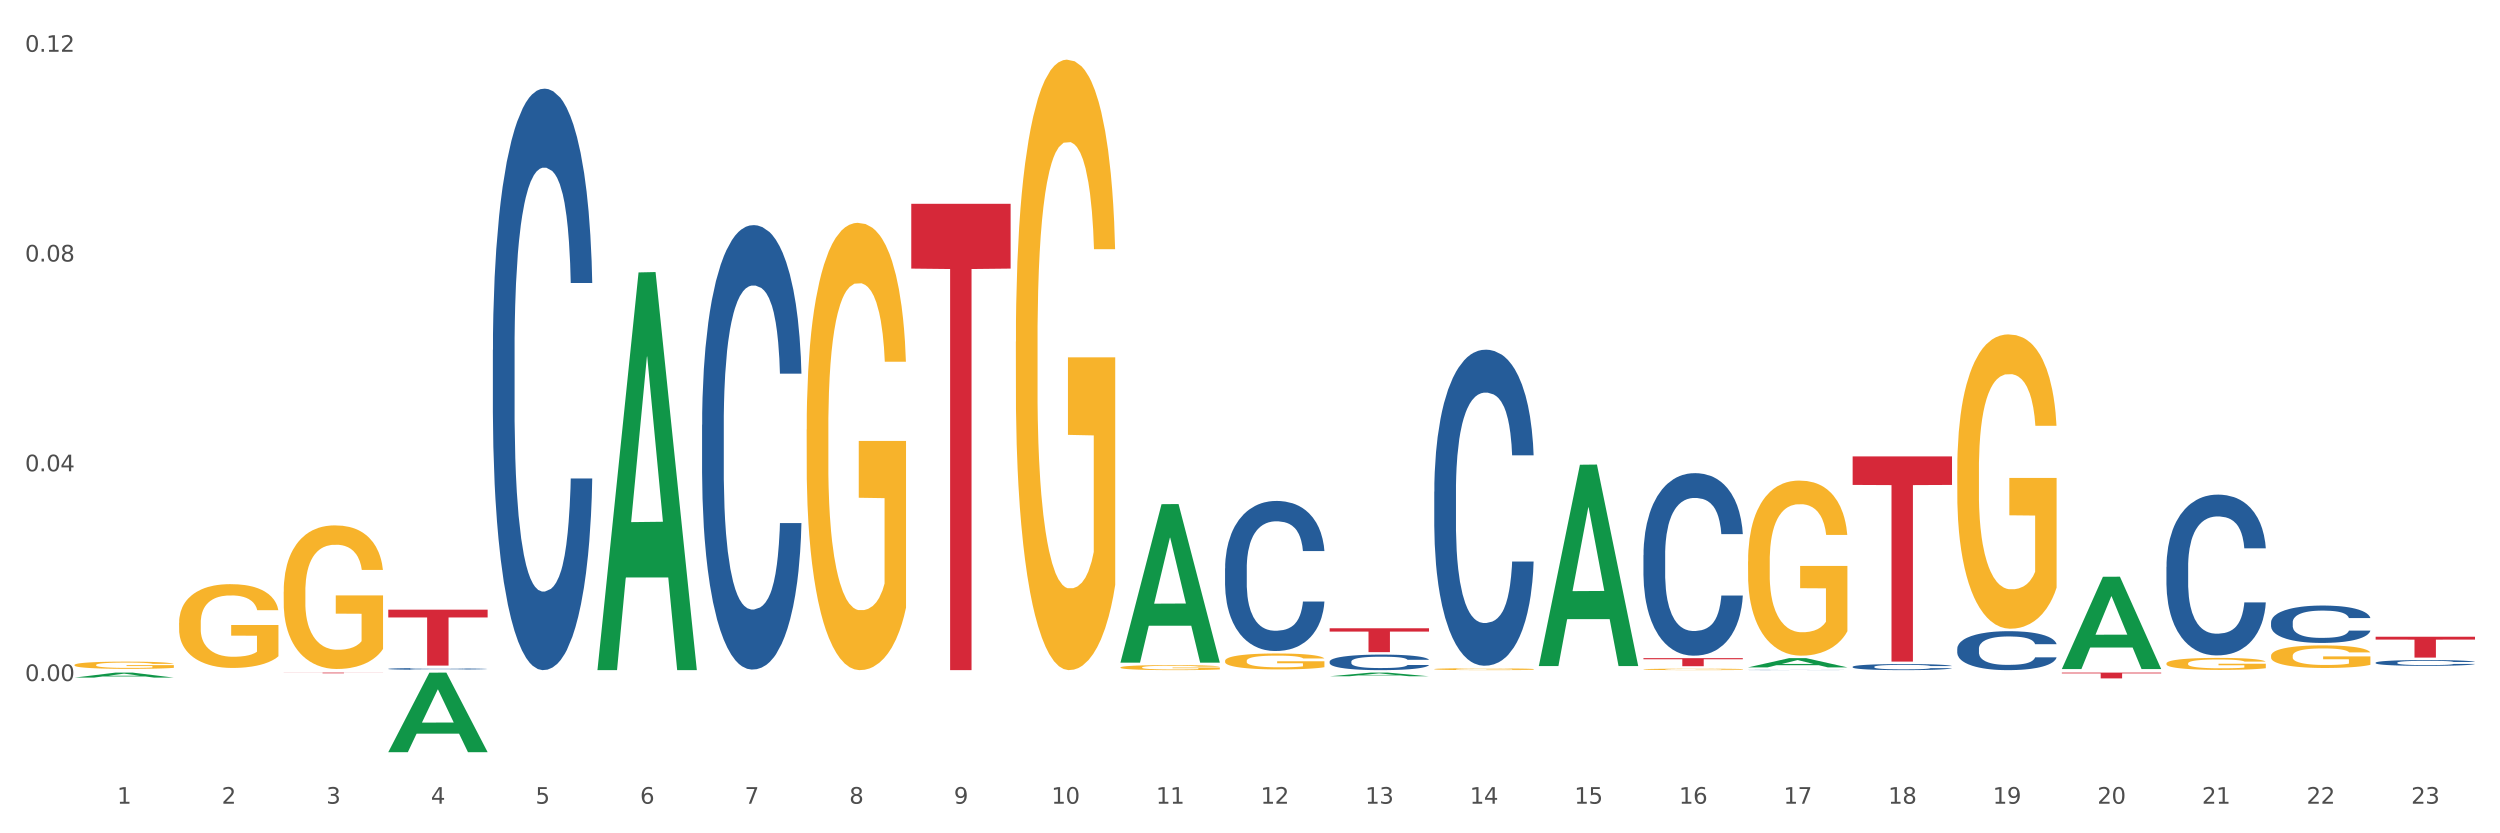 <?xml version="1.0" encoding="utf-8" standalone="no"?>
<!DOCTYPE svg PUBLIC "-//W3C//DTD SVG 1.1//EN"
  "http://www.w3.org/Graphics/SVG/1.1/DTD/svg11.dtd">
<svg xmlns:xlink="http://www.w3.org/1999/xlink" width="1080pt" height="360pt" viewBox="0 0 1080 360" xmlns="http://www.w3.org/2000/svg" version="1.1">
 <rect x="0" y="0" width="1080" height="360" fill="#333333" stroke="none"/>
 <defs>
  <style type="text/css">*{stroke-linejoin: round; stroke-linecap: butt}</style>
 </defs>
 <g id="figure_1">
  <g id="patch_1">
   <path d="M 0 360 
L 1080 360 
L 1080 0 
L 0 0 
z
" style="fill: #ffffff; stroke: #ffffff; stroke-linejoin: miter"/>
  </g>
  <g id="axes_1">
   <g id="matplotlib.axis_1">
    <g id="xtick_1">
     <g id="text_1">
      <!-- 1 -->
      <g style="fill: #4d4d4d" transform="translate(50.584 347.204) scale(0.096 -0.096)">
       <defs>
        <path id="DejaVuSans-31" d="M 794 531 
L 1825 531 
L 1825 4091 
L 703 3866 
L 703 4441 
L 1819 4666 
L 2450 4666 
L 2450 531 
L 3481 531 
L 3481 0 
L 794 0 
L 794 531 
z
" transform="scale(0.016)"/>
       </defs>
       <use xlink:href="#DejaVuSans-31"/>
      </g>
     </g>
    </g>
    <g id="xtick_2">
     <g id="text_2">
      <!-- 2 -->
      <g style="fill: #4d4d4d" transform="translate(95.771 347.204) scale(0.096 -0.096)">
       <defs>
        <path id="DejaVuSans-32" d="M 1228 531 
L 3431 531 
L 3431 0 
L 469 0 
L 469 531 
Q 828 903 1448 1529 
Q 2069 2156 2228 2338 
Q 2531 2678 2651 2914 
Q 2772 3150 2772 3378 
Q 2772 3750 2511 3984 
Q 2250 4219 1831 4219 
Q 1534 4219 1204 4116 
Q 875 4013 500 3803 
L 500 4441 
Q 881 4594 1212 4672 
Q 1544 4750 1819 4750 
Q 2544 4750 2975 4387 
Q 3406 4025 3406 3419 
Q 3406 3131 3298 2873 
Q 3191 2616 2906 2266 
Q 2828 2175 2409 1742 
Q 1991 1309 1228 531 
z
" transform="scale(0.016)"/>
       </defs>
       <use xlink:href="#DejaVuSans-32"/>
      </g>
     </g>
    </g>
    <g id="xtick_3">
     <g id="text_3">
      <!-- 3 -->
      <g style="fill: #4d4d4d" transform="translate(140.957 347.204) scale(0.096 -0.096)">
       <defs>
        <path id="DejaVuSans-33" d="M 2597 2516 
Q 3050 2419 3304 2112 
Q 3559 1806 3559 1356 
Q 3559 666 3084 287 
Q 2609 -91 1734 -91 
Q 1441 -91 1130 -33 
Q 819 25 488 141 
L 488 750 
Q 750 597 1062 519 
Q 1375 441 1716 441 
Q 2309 441 2620 675 
Q 2931 909 2931 1356 
Q 2931 1769 2642 2001 
Q 2353 2234 1838 2234 
L 1294 2234 
L 1294 2753 
L 1863 2753 
Q 2328 2753 2575 2939 
Q 2822 3125 2822 3475 
Q 2822 3834 2567 4026 
Q 2313 4219 1838 4219 
Q 1578 4219 1281 4162 
Q 984 4106 628 3988 
L 628 4550 
Q 988 4650 1302 4700 
Q 1616 4750 1894 4750 
Q 2613 4750 3031 4423 
Q 3450 4097 3450 3541 
Q 3450 3153 3228 2886 
Q 3006 2619 2597 2516 
z
" transform="scale(0.016)"/>
       </defs>
       <use xlink:href="#DejaVuSans-33"/>
      </g>
     </g>
    </g>
    <g id="xtick_4">
     <g id="text_4">
      <!-- 4 -->
      <g style="fill: #4d4d4d" transform="translate(186.143 347.204) scale(0.096 -0.096)">
       <defs>
        <path id="DejaVuSans-34" d="M 2419 4116 
L 825 1625 
L 2419 1625 
L 2419 4116 
z
M 2253 4666 
L 3047 4666 
L 3047 1625 
L 3713 1625 
L 3713 1100 
L 3047 1100 
L 3047 0 
L 2419 0 
L 2419 1100 
L 313 1100 
L 313 1709 
L 2253 4666 
z
" transform="scale(0.016)"/>
       </defs>
       <use xlink:href="#DejaVuSans-34"/>
      </g>
     </g>
    </g>
    <g id="xtick_5">
     <g id="text_5">
      <!-- 5 -->
      <g style="fill: #4d4d4d" transform="translate(231.33 347.204) scale(0.096 -0.096)">
       <defs>
        <path id="DejaVuSans-35" d="M 691 4666 
L 3169 4666 
L 3169 4134 
L 1269 4134 
L 1269 2991 
Q 1406 3038 1543 3061 
Q 1681 3084 1819 3084 
Q 2600 3084 3056 2656 
Q 3513 2228 3513 1497 
Q 3513 744 3044 326 
Q 2575 -91 1722 -91 
Q 1428 -91 1123 -41 
Q 819 9 494 109 
L 494 744 
Q 775 591 1075 516 
Q 1375 441 1709 441 
Q 2250 441 2565 725 
Q 2881 1009 2881 1497 
Q 2881 1984 2565 2268 
Q 2250 2553 1709 2553 
Q 1456 2553 1204 2497 
Q 953 2441 691 2322 
L 691 4666 
z
" transform="scale(0.016)"/>
       </defs>
       <use xlink:href="#DejaVuSans-35"/>
      </g>
     </g>
    </g>
    <g id="xtick_6">
     <g id="text_6">
      <!-- 6 -->
      <g style="fill: #4d4d4d" transform="translate(276.516 347.204) scale(0.096 -0.096)">
       <defs>
        <path id="DejaVuSans-36" d="M 2113 2584 
Q 1688 2584 1439 2293 
Q 1191 2003 1191 1497 
Q 1191 994 1439 701 
Q 1688 409 2113 409 
Q 2538 409 2786 701 
Q 3034 994 3034 1497 
Q 3034 2003 2786 2293 
Q 2538 2584 2113 2584 
z
M 3366 4563 
L 3366 3988 
Q 3128 4100 2886 4159 
Q 2644 4219 2406 4219 
Q 1781 4219 1451 3797 
Q 1122 3375 1075 2522 
Q 1259 2794 1537 2939 
Q 1816 3084 2150 3084 
Q 2853 3084 3261 2657 
Q 3669 2231 3669 1497 
Q 3669 778 3244 343 
Q 2819 -91 2113 -91 
Q 1303 -91 875 529 
Q 447 1150 447 2328 
Q 447 3434 972 4092 
Q 1497 4750 2381 4750 
Q 2619 4750 2861 4703 
Q 3103 4656 3366 4563 
z
" transform="scale(0.016)"/>
       </defs>
       <use xlink:href="#DejaVuSans-36"/>
      </g>
     </g>
    </g>
    <g id="xtick_7">
     <g id="text_7">
      <!-- 7 -->
      <g style="fill: #4d4d4d" transform="translate(321.702 347.204) scale(0.096 -0.096)">
       <defs>
        <path id="DejaVuSans-37" d="M 525 4666 
L 3525 4666 
L 3525 4397 
L 1831 0 
L 1172 0 
L 2766 4134 
L 525 4134 
L 525 4666 
z
" transform="scale(0.016)"/>
       </defs>
       <use xlink:href="#DejaVuSans-37"/>
      </g>
     </g>
    </g>
    <g id="xtick_8">
     <g id="text_8">
      <!-- 8 -->
      <g style="fill: #4d4d4d" transform="translate(366.888 347.204) scale(0.096 -0.096)">
       <defs>
        <path id="DejaVuSans-38" d="M 2034 2216 
Q 1584 2216 1326 1975 
Q 1069 1734 1069 1313 
Q 1069 891 1326 650 
Q 1584 409 2034 409 
Q 2484 409 2743 651 
Q 3003 894 3003 1313 
Q 3003 1734 2745 1975 
Q 2488 2216 2034 2216 
z
M 1403 2484 
Q 997 2584 770 2862 
Q 544 3141 544 3541 
Q 544 4100 942 4425 
Q 1341 4750 2034 4750 
Q 2731 4750 3128 4425 
Q 3525 4100 3525 3541 
Q 3525 3141 3298 2862 
Q 3072 2584 2669 2484 
Q 3125 2378 3379 2068 
Q 3634 1759 3634 1313 
Q 3634 634 3220 271 
Q 2806 -91 2034 -91 
Q 1263 -91 848 271 
Q 434 634 434 1313 
Q 434 1759 690 2068 
Q 947 2378 1403 2484 
z
M 1172 3481 
Q 1172 3119 1398 2916 
Q 1625 2713 2034 2713 
Q 2441 2713 2670 2916 
Q 2900 3119 2900 3481 
Q 2900 3844 2670 4047 
Q 2441 4250 2034 4250 
Q 1625 4250 1398 4047 
Q 1172 3844 1172 3481 
z
" transform="scale(0.016)"/>
       </defs>
       <use xlink:href="#DejaVuSans-38"/>
      </g>
     </g>
    </g>
    <g id="xtick_9">
     <g id="text_9">
      <!-- 9 -->
      <g style="fill: #4d4d4d" transform="translate(412.075 347.204) scale(0.096 -0.096)">
       <defs>
        <path id="DejaVuSans-39" d="M 703 97 
L 703 672 
Q 941 559 1184 500 
Q 1428 441 1663 441 
Q 2288 441 2617 861 
Q 2947 1281 2994 2138 
Q 2813 1869 2534 1725 
Q 2256 1581 1919 1581 
Q 1219 1581 811 2004 
Q 403 2428 403 3163 
Q 403 3881 828 4315 
Q 1253 4750 1959 4750 
Q 2769 4750 3195 4129 
Q 3622 3509 3622 2328 
Q 3622 1225 3098 567 
Q 2575 -91 1691 -91 
Q 1453 -91 1209 -44 
Q 966 3 703 97 
z
M 1959 2075 
Q 2384 2075 2632 2365 
Q 2881 2656 2881 3163 
Q 2881 3666 2632 3958 
Q 2384 4250 1959 4250 
Q 1534 4250 1286 3958 
Q 1038 3666 1038 3163 
Q 1038 2656 1286 2365 
Q 1534 2075 1959 2075 
z
" transform="scale(0.016)"/>
       </defs>
       <use xlink:href="#DejaVuSans-39"/>
      </g>
     </g>
    </g>
    <g id="xtick_10">
     <g id="text_10">
      <!-- 10 -->
      <g style="fill: #4d4d4d" transform="translate(454.207 347.204) scale(0.096 -0.096)">
       <defs>
        <path id="DejaVuSans-30" d="M 2034 4250 
Q 1547 4250 1301 3770 
Q 1056 3291 1056 2328 
Q 1056 1369 1301 889 
Q 1547 409 2034 409 
Q 2525 409 2770 889 
Q 3016 1369 3016 2328 
Q 3016 3291 2770 3770 
Q 2525 4250 2034 4250 
z
M 2034 4750 
Q 2819 4750 3233 4129 
Q 3647 3509 3647 2328 
Q 3647 1150 3233 529 
Q 2819 -91 2034 -91 
Q 1250 -91 836 529 
Q 422 1150 422 2328 
Q 422 3509 836 4129 
Q 1250 4750 2034 4750 
z
" transform="scale(0.016)"/>
       </defs>
       <use xlink:href="#DejaVuSans-31"/>
       <use xlink:href="#DejaVuSans-30" transform="translate(63.623 0)"/>
      </g>
     </g>
    </g>
    <g id="xtick_11">
     <g id="text_11">
      <!-- 11 -->
      <g style="fill: #4d4d4d" transform="translate(499.393 347.204) scale(0.096 -0.096)">
       <use xlink:href="#DejaVuSans-31"/>
       <use xlink:href="#DejaVuSans-31" transform="translate(63.623 0)"/>
      </g>
     </g>
    </g>
    <g id="xtick_12">
     <g id="text_12">
      <!-- 12 -->
      <g style="fill: #4d4d4d" transform="translate(544.58 347.204) scale(0.096 -0.096)">
       <use xlink:href="#DejaVuSans-31"/>
       <use xlink:href="#DejaVuSans-32" transform="translate(63.623 0)"/>
      </g>
     </g>
    </g>
    <g id="xtick_13">
     <g id="text_13">
      <!-- 13 -->
      <g style="fill: #4d4d4d" transform="translate(589.766 347.204) scale(0.096 -0.096)">
       <use xlink:href="#DejaVuSans-31"/>
       <use xlink:href="#DejaVuSans-33" transform="translate(63.623 0)"/>
      </g>
     </g>
    </g>
    <g id="xtick_14">
     <g id="text_14">
      <!-- 14 -->
      <g style="fill: #4d4d4d" transform="translate(634.952 347.204) scale(0.096 -0.096)">
       <use xlink:href="#DejaVuSans-31"/>
       <use xlink:href="#DejaVuSans-34" transform="translate(63.623 0)"/>
      </g>
     </g>
    </g>
    <g id="xtick_15">
     <g id="text_15">
      <!-- 15 -->
      <g style="fill: #4d4d4d" transform="translate(680.138 347.204) scale(0.096 -0.096)">
       <use xlink:href="#DejaVuSans-31"/>
       <use xlink:href="#DejaVuSans-35" transform="translate(63.623 0)"/>
      </g>
     </g>
    </g>
    <g id="xtick_16">
     <g id="text_16">
      <!-- 16 -->
      <g style="fill: #4d4d4d" transform="translate(725.325 347.204) scale(0.096 -0.096)">
       <use xlink:href="#DejaVuSans-31"/>
       <use xlink:href="#DejaVuSans-36" transform="translate(63.623 0)"/>
      </g>
     </g>
    </g>
    <g id="xtick_17">
     <g id="text_17">
      <!-- 17 -->
      <g style="fill: #4d4d4d" transform="translate(770.511 347.204) scale(0.096 -0.096)">
       <use xlink:href="#DejaVuSans-31"/>
       <use xlink:href="#DejaVuSans-37" transform="translate(63.623 0)"/>
      </g>
     </g>
    </g>
    <g id="xtick_18">
     <g id="text_18">
      <!-- 18 -->
      <g style="fill: #4d4d4d" transform="translate(815.697 347.204) scale(0.096 -0.096)">
       <use xlink:href="#DejaVuSans-31"/>
       <use xlink:href="#DejaVuSans-38" transform="translate(63.623 0)"/>
      </g>
     </g>
    </g>
    <g id="xtick_19">
     <g id="text_19">
      <!-- 19 -->
      <g style="fill: #4d4d4d" transform="translate(860.883 347.204) scale(0.096 -0.096)">
       <use xlink:href="#DejaVuSans-31"/>
       <use xlink:href="#DejaVuSans-39" transform="translate(63.623 0)"/>
      </g>
     </g>
    </g>
    <g id="xtick_20">
     <g id="text_20">
      <!-- 20 -->
      <g style="fill: #4d4d4d" transform="translate(906.07 347.204) scale(0.096 -0.096)">
       <use xlink:href="#DejaVuSans-32"/>
       <use xlink:href="#DejaVuSans-30" transform="translate(63.623 0)"/>
      </g>
     </g>
    </g>
    <g id="xtick_21">
     <g id="text_21">
      <!-- 21 -->
      <g style="fill: #4d4d4d" transform="translate(951.256 347.204) scale(0.096 -0.096)">
       <use xlink:href="#DejaVuSans-32"/>
       <use xlink:href="#DejaVuSans-31" transform="translate(63.623 0)"/>
      </g>
     </g>
    </g>
    <g id="xtick_22">
     <g id="text_22">
      <!-- 22 -->
      <g style="fill: #4d4d4d" transform="translate(996.442 347.204) scale(0.096 -0.096)">
       <use xlink:href="#DejaVuSans-32"/>
       <use xlink:href="#DejaVuSans-32" transform="translate(63.623 0)"/>
      </g>
     </g>
    </g>
    <g id="xtick_23">
     <g id="text_23">
      <!-- 23 -->
      <g style="fill: #4d4d4d" transform="translate(1041.629 347.204) scale(0.096 -0.096)">
       <use xlink:href="#DejaVuSans-32"/>
       <use xlink:href="#DejaVuSans-33" transform="translate(63.623 0)"/>
      </g>
     </g>
    </g>
    <g id="xtick_24"/>
    <g id="xtick_25"/>
    <g id="xtick_26"/>
    <g id="xtick_27"/>
    <g id="xtick_28"/>
    <g id="xtick_29"/>
    <g id="xtick_30"/>
    <g id="xtick_31"/>
    <g id="xtick_32"/>
    <g id="xtick_33"/>
    <g id="xtick_34"/>
    <g id="xtick_35"/>
    <g id="xtick_36"/>
    <g id="xtick_37"/>
    <g id="xtick_38"/>
    <g id="xtick_39"/>
    <g id="xtick_40"/>
    <g id="xtick_41"/>
    <g id="xtick_42"/>
    <g id="xtick_43"/>
    <g id="xtick_44"/>
    <g id="xtick_45"/>
   </g>
   <g id="matplotlib.axis_2">
    <g id="ytick_1">
     <g id="text_24">
      <!-- 0.00 -->
      <g style="fill: #4d4d4d" transform="translate(10.8 294.21) scale(0.096 -0.096)">
       <defs>
        <path id="DejaVuSans-2e" d="M 684 794 
L 1344 794 
L 1344 0 
L 684 0 
L 684 794 
z
" transform="scale(0.016)"/>
       </defs>
       <use xlink:href="#DejaVuSans-30"/>
       <use xlink:href="#DejaVuSans-2e" transform="translate(63.623 0)"/>
       <use xlink:href="#DejaVuSans-30" transform="translate(95.41 0)"/>
       <use xlink:href="#DejaVuSans-30" transform="translate(159.033 0)"/>
      </g>
     </g>
    </g>
    <g id="ytick_2">
     <g id="text_25">
      <!-- 0.04 -->
      <g style="fill: #4d4d4d" transform="translate(10.8 203.597) scale(0.096 -0.096)">
       <use xlink:href="#DejaVuSans-30"/>
       <use xlink:href="#DejaVuSans-2e" transform="translate(63.623 0)"/>
       <use xlink:href="#DejaVuSans-30" transform="translate(95.41 0)"/>
       <use xlink:href="#DejaVuSans-34" transform="translate(159.033 0)"/>
      </g>
     </g>
    </g>
    <g id="ytick_3">
     <g id="text_26">
      <!-- 0.08 -->
      <g style="fill: #4d4d4d" transform="translate(10.8 112.985) scale(0.096 -0.096)">
       <use xlink:href="#DejaVuSans-30"/>
       <use xlink:href="#DejaVuSans-2e" transform="translate(63.623 0)"/>
       <use xlink:href="#DejaVuSans-30" transform="translate(95.41 0)"/>
       <use xlink:href="#DejaVuSans-38" transform="translate(159.033 0)"/>
      </g>
     </g>
    </g>
    <g id="ytick_4">
     <g id="text_27">
      <!-- 0.12 -->
      <g style="fill: #4d4d4d" transform="translate(10.8 22.372) scale(0.096 -0.096)">
       <use xlink:href="#DejaVuSans-30"/>
       <use xlink:href="#DejaVuSans-2e" transform="translate(63.623 0)"/>
       <use xlink:href="#DejaVuSans-31" transform="translate(95.41 0)"/>
       <use xlink:href="#DejaVuSans-32" transform="translate(159.033 0)"/>
      </g>
     </g>
    </g>
    <g id="ytick_5"/>
    <g id="ytick_6"/>
    <g id="ytick_7"/>
    <g id="ytick_8"/>
   </g>
   <g id="PolyCollection_1">
    <path d="M 1026.273 275.062 
L 1069.2 275.062 
L 1069.2 276.314 
L 1052.314 276.323 
L 1052.314 284.073 
L 1043.057 284.073 
L 1043.057 276.323 
L 1026.273 276.314 
L 1026.273 275.07 
L 1026.273 275.062 
z
" clip-path="url(#pd8a326f097)" style="fill: #d62839"/>
    <path d="M 890.714 290.562 
L 933.641 290.562 
L 933.641 290.909 
L 916.755 290.912 
L 916.755 293.06 
L 907.498 293.06 
L 907.498 290.912 
L 890.714 290.909 
L 890.714 290.565 
L 890.714 290.562 
z
" clip-path="url(#pd8a326f097)" style="fill: #d62839"/>
    <path d="M 800.342 197.167 
L 843.269 197.167 
L 843.269 209.485 
L 826.383 209.568 
L 826.383 285.805 
L 817.126 285.805 
L 817.126 209.568 
L 800.342 209.485 
L 800.342 197.251 
L 800.342 197.167 
z
" clip-path="url(#pd8a326f097)" style="fill: #d62839"/>
    <path d="M 709.969 284.318 
L 752.896 284.318 
L 752.896 284.802 
L 736.01 284.806 
L 736.01 287.806 
L 726.753 287.806 
L 726.753 284.806 
L 709.969 284.802 
L 709.969 284.321 
L 709.969 284.318 
z
" clip-path="url(#pd8a326f097)" style="fill: #d62839"/>
    <path d="M 574.41 271.409 
L 617.337 271.409 
L 617.337 272.842 
L 600.451 272.852 
L 600.451 281.725 
L 591.195 281.725 
L 591.195 272.852 
L 574.41 272.842 
L 574.41 271.419 
L 574.41 271.409 
z
" clip-path="url(#pd8a326f097)" style="fill: #d62839"/>
    <path d="M 258.106 289.18 
L 258.151 289.019 
L 275.852 117.687 
L 283.199 117.525 
L 301.033 289.503 
L 292.536 289.503 
L 288.686 249.456 
L 270.409 249.456 
L 270.276 250.102 
L 266.559 289.503 
L 258.106 289.503 
L 258.106 289.18 
L 272.71 225.556 
L 286.385 225.395 
L 279.614 154.182 
L 279.526 153.859 
L 279.437 154.343 
L 272.666 225.395 
L 272.71 225.556 
L 258.106 289.18 
z
" clip-path="url(#pd8a326f097)" style="fill: #109648"/>
    <path d="M 574.41 292.152 
L 574.455 292.151 
L 592.156 290.564 
L 599.503 290.562 
L 617.337 292.155 
L 608.84 292.155 
L 604.99 291.784 
L 586.713 291.784 
L 586.58 291.79 
L 582.863 292.155 
L 574.41 292.155 
L 574.41 292.152 
L 589.014 291.563 
L 602.689 291.561 
L 595.918 290.902 
L 595.83 290.899 
L 595.741 290.903 
L 588.97 291.561 
L 589.014 291.563 
L 574.41 292.152 
z
" clip-path="url(#pd8a326f097)" style="fill: #109648"/>
    <path d="M 484.038 286.132 
L 484.082 286.068 
L 501.784 217.806 
L 509.13 217.742 
L 526.965 286.261 
L 518.468 286.261 
L 514.618 270.305 
L 496.341 270.305 
L 496.208 270.562 
L 492.49 286.261 
L 484.038 286.261 
L 484.038 286.132 
L 498.642 260.783 
L 512.316 260.719 
L 505.545 232.346 
L 505.457 232.217 
L 505.368 232.41 
L 498.598 260.719 
L 498.642 260.783 
L 484.038 286.132 
z
" clip-path="url(#pd8a326f097)" style="fill: #109648"/>
    <path d="M 167.734 263.379 
L 210.661 263.379 
L 210.661 266.735 
L 193.775 266.758 
L 193.775 287.531 
L 184.518 287.531 
L 184.518 266.758 
L 167.734 266.735 
L 167.734 263.402 
L 167.734 263.379 
z
" clip-path="url(#pd8a326f097)" style="fill: #d62839"/>
    <path d="M 393.665 88.036 
L 436.592 88.036 
L 436.592 116.033 
L 419.706 116.222 
L 419.706 289.503 
L 410.449 289.503 
L 410.449 116.222 
L 393.665 116.033 
L 393.665 88.225 
L 393.665 88.036 
z
" clip-path="url(#pd8a326f097)" style="fill: #d62839"/>
    <path d="M 122.548 290.562 
L 165.475 290.562 
L 165.475 290.605 
L 148.589 290.605 
L 148.589 290.869 
L 139.332 290.869 
L 139.332 290.605 
L 122.548 290.605 
L 122.548 290.563 
L 122.548 290.562 
z
" clip-path="url(#pd8a326f097)" style="fill: #d62839"/>
    <path d="M 619.597 212.412 
L 619.647 212.288 
L 619.647 208.796 
L 619.8 204.058 
L 620.358 195.329 
L 621.068 188.72 
L 622.286 180.988 
L 622.945 177.746 
L 623.808 174.13 
L 625.584 168.269 
L 627.614 163.281 
L 629.034 160.538 
L 630.1 158.792 
L 632.485 155.675 
L 633.855 154.303 
L 635.276 153.181 
L 636.493 152.432 
L 638.523 151.56 
L 640.147 151.185 
L 642.024 151.061 
L 643.597 151.185 
L 645.677 151.684 
L 648.722 153.181 
L 649.889 154.054 
L 651.462 155.55 
L 653.086 157.545 
L 654.405 159.54 
L 655.927 162.408 
L 657.5 166.149 
L 659.022 170.888 
L 660.088 175.252 
L 660.951 179.866 
L 661.712 185.477 
L 662.27 191.588 
L 662.524 196.7 
L 653.238 196.7 
L 652.984 192.087 
L 652.477 187.099 
L 651.969 183.732 
L 651.411 180.988 
L 650.549 177.871 
L 649.788 175.876 
L 648.519 173.506 
L 647.352 172.01 
L 646.388 171.137 
L 645.221 170.389 
L 642.735 169.641 
L 640.959 169.641 
L 639.842 169.89 
L 638.472 170.514 
L 637.305 171.387 
L 635.935 172.883 
L 634.87 174.504 
L 633.804 176.624 
L 633.195 178.12 
L 632.282 180.864 
L 631.673 183.108 
L 630.861 186.974 
L 630.404 189.717 
L 629.593 196.825 
L 629.237 202.062 
L 629.085 205.679 
L 628.984 209.669 
L 628.984 229.122 
L 629.288 237.851 
L 629.542 241.592 
L 629.948 245.831 
L 630.709 251.318 
L 631.825 256.68 
L 632.992 260.546 
L 633.956 262.915 
L 634.87 264.661 
L 635.783 266.033 
L 636.899 267.28 
L 637.813 268.028 
L 639.183 268.776 
L 640.806 269.15 
L 642.075 269.15 
L 644.663 268.527 
L 645.83 267.903 
L 646.946 267.03 
L 648.164 265.659 
L 649.128 264.162 
L 649.686 263.04 
L 650.599 260.671 
L 651.31 258.177 
L 651.919 255.309 
L 652.325 252.815 
L 652.781 249.074 
L 653.136 244.834 
L 653.238 242.589 
L 662.524 242.589 
L 662.321 247.078 
L 661.965 251.443 
L 661.255 257.304 
L 660.697 260.671 
L 659.834 264.786 
L 658.921 268.277 
L 657.652 272.143 
L 656.485 275.011 
L 655.268 277.505 
L 653.948 279.749 
L 651.563 282.867 
L 650.701 283.74 
L 648.874 285.236 
L 647.453 286.109 
L 645.373 286.982 
L 643.242 287.481 
L 641.009 287.605 
L 639.03 287.356 
L 636.849 286.608 
L 635.479 285.86 
L 633.956 284.737 
L 632.18 282.992 
L 630.506 280.872 
L 628.933 278.378 
L 627.461 275.51 
L 626.091 272.268 
L 624.315 266.905 
L 622.996 261.668 
L 622.032 256.805 
L 621.373 252.69 
L 620.713 247.453 
L 620.358 243.836 
L 619.8 235.107 
L 619.597 227.002 
L 619.597 212.412 
z
" clip-path="url(#pd8a326f097)" style="fill: #255c99"/>
    <path d="M 709.969 239.831 
L 710.02 239.759 
L 710.02 237.742 
L 710.172 235.005 
L 710.73 229.964 
L 711.441 226.147 
L 712.658 221.682 
L 713.318 219.809 
L 714.181 217.721 
L 715.957 214.336 
L 717.986 211.455 
L 719.407 209.871 
L 720.473 208.862 
L 722.857 207.062 
L 724.227 206.27 
L 725.648 205.622 
L 726.866 205.189 
L 728.896 204.685 
L 730.519 204.469 
L 732.397 204.397 
L 733.97 204.469 
L 736.05 204.757 
L 739.095 205.622 
L 740.262 206.126 
L 741.835 206.99 
L 743.458 208.142 
L 744.778 209.295 
L 746.3 210.951 
L 747.873 213.112 
L 749.395 215.848 
L 750.461 218.369 
L 751.323 221.034 
L 752.084 224.275 
L 752.642 227.804 
L 752.896 230.756 
L 743.61 230.756 
L 743.357 228.092 
L 742.849 225.211 
L 742.342 223.266 
L 741.784 221.682 
L 740.921 219.881 
L 740.16 218.729 
L 738.892 217.361 
L 737.724 216.497 
L 736.76 215.992 
L 735.593 215.56 
L 733.107 215.128 
L 731.331 215.128 
L 730.215 215.272 
L 728.845 215.632 
L 727.678 216.136 
L 726.308 217.001 
L 725.242 217.937 
L 724.177 219.161 
L 723.568 220.025 
L 722.654 221.61 
L 722.045 222.906 
L 721.234 225.139 
L 720.777 226.723 
L 719.965 230.828 
L 719.61 233.853 
L 719.458 235.942 
L 719.356 238.246 
L 719.356 249.481 
L 719.661 254.523 
L 719.914 256.683 
L 720.32 259.132 
L 721.081 262.301 
L 722.198 265.398 
L 723.365 267.63 
L 724.329 268.999 
L 725.242 270.007 
L 726.156 270.799 
L 727.272 271.519 
L 728.185 271.951 
L 729.555 272.383 
L 731.179 272.6 
L 732.447 272.6 
L 735.035 272.239 
L 736.202 271.879 
L 737.319 271.375 
L 738.536 270.583 
L 739.5 269.719 
L 740.059 269.071 
L 740.972 267.702 
L 741.682 266.262 
L 742.291 264.605 
L 742.697 263.165 
L 743.154 261.004 
L 743.509 258.556 
L 743.61 257.259 
L 752.896 257.259 
L 752.693 259.852 
L 752.338 262.373 
L 751.628 265.758 
L 751.069 267.702 
L 750.207 270.079 
L 749.293 272.095 
L 748.025 274.328 
L 746.858 275.984 
L 745.64 277.425 
L 744.321 278.721 
L 741.936 280.522 
L 741.073 281.026 
L 739.247 281.89 
L 737.826 282.394 
L 735.746 282.898 
L 733.614 283.186 
L 731.382 283.258 
L 729.403 283.114 
L 727.221 282.682 
L 725.851 282.25 
L 724.329 281.602 
L 722.553 280.594 
L 720.878 279.369 
L 719.305 277.929 
L 717.834 276.273 
L 716.464 274.4 
L 714.688 271.303 
L 713.369 268.278 
L 712.405 265.47 
L 711.745 263.093 
L 711.085 260.068 
L 710.73 257.98 
L 710.172 252.938 
L 709.969 248.257 
L 709.969 239.831 
z
" clip-path="url(#pd8a326f097)" style="fill: #255c99"/>
    <path d="M 755.155 289.428 
L 755.206 289.428 
L 755.206 289.425 
L 755.358 289.42 
L 755.917 289.411 
L 756.627 289.405 
L 757.845 289.397 
L 758.504 289.394 
L 759.367 289.39 
L 761.143 289.385 
L 763.172 289.38 
L 764.593 289.377 
L 765.659 289.375 
L 768.044 289.372 
L 769.414 289.371 
L 770.834 289.37 
L 772.052 289.369 
L 774.082 289.368 
L 775.706 289.368 
L 777.583 289.367 
L 779.156 289.368 
L 781.236 289.368 
L 784.281 289.37 
L 785.448 289.37 
L 787.021 289.372 
L 788.645 289.374 
L 789.964 289.376 
L 791.486 289.379 
L 793.059 289.382 
L 794.581 289.387 
L 795.647 289.391 
L 796.509 289.396 
L 797.27 289.402 
L 797.829 289.408 
L 798.082 289.413 
L 788.797 289.413 
L 788.543 289.408 
L 788.036 289.403 
L 787.528 289.4 
L 786.97 289.397 
L 786.107 289.394 
L 785.346 289.392 
L 784.078 289.39 
L 782.911 289.388 
L 781.947 289.387 
L 780.78 289.387 
L 778.293 289.386 
L 776.517 289.386 
L 775.401 289.386 
L 774.031 289.387 
L 772.864 289.388 
L 771.494 289.389 
L 770.428 289.391 
L 769.363 289.393 
L 768.754 289.394 
L 767.841 289.397 
L 767.232 289.399 
L 766.42 289.403 
L 765.963 289.406 
L 765.151 289.413 
L 764.796 289.418 
L 764.644 289.422 
L 764.542 289.426 
L 764.542 289.445 
L 764.847 289.454 
L 765.101 289.457 
L 765.507 289.462 
L 766.268 289.467 
L 767.384 289.472 
L 768.551 289.476 
L 769.515 289.479 
L 770.428 289.48 
L 771.342 289.482 
L 772.458 289.483 
L 773.371 289.484 
L 774.741 289.484 
L 776.365 289.485 
L 777.634 289.485 
L 780.221 289.484 
L 781.389 289.483 
L 782.505 289.483 
L 783.723 289.481 
L 784.687 289.48 
L 785.245 289.479 
L 786.158 289.476 
L 786.869 289.474 
L 787.477 289.471 
L 787.883 289.469 
L 788.34 289.465 
L 788.695 289.461 
L 788.797 289.458 
L 798.082 289.458 
L 797.879 289.463 
L 797.524 289.467 
L 796.814 289.473 
L 796.256 289.476 
L 795.393 289.48 
L 794.48 289.484 
L 793.211 289.488 
L 792.044 289.491 
L 790.826 289.493 
L 789.507 289.495 
L 787.122 289.498 
L 786.26 289.499 
L 784.433 289.501 
L 783.012 289.502 
L 780.932 289.502 
L 778.801 289.503 
L 776.568 289.503 
L 774.589 289.503 
L 772.407 289.502 
L 771.037 289.501 
L 769.515 289.5 
L 767.739 289.498 
L 766.065 289.496 
L 764.492 289.494 
L 763.02 289.491 
L 761.65 289.488 
L 759.874 289.483 
L 758.555 289.477 
L 757.591 289.472 
L 756.931 289.468 
L 756.272 289.463 
L 755.917 289.46 
L 755.358 289.451 
L 755.155 289.443 
L 755.155 289.428 
z
" clip-path="url(#pd8a326f097)" style="fill: #255c99"/>
    <path d="M 212.92 151.165 
L 212.971 150.935 
L 212.971 144.511 
L 213.123 135.794 
L 213.681 119.734 
L 214.392 107.575 
L 215.609 93.351 
L 216.269 87.387 
L 217.132 80.734 
L 218.908 69.951 
L 220.937 60.774 
L 222.358 55.727 
L 223.424 52.515 
L 225.808 46.78 
L 227.178 44.256 
L 228.599 42.191 
L 229.817 40.815 
L 231.847 39.209 
L 233.47 38.521 
L 235.348 38.291 
L 236.921 38.521 
L 239.001 39.438 
L 242.045 42.191 
L 243.213 43.797 
L 244.786 46.55 
L 246.409 50.221 
L 247.728 53.892 
L 249.251 59.168 
L 250.824 66.051 
L 252.346 74.769 
L 253.411 82.798 
L 254.274 91.287 
L 255.035 101.61 
L 255.593 112.852 
L 255.847 122.258 
L 246.561 122.258 
L 246.308 113.77 
L 245.8 104.593 
L 245.293 98.399 
L 244.735 93.351 
L 243.872 87.616 
L 243.111 83.945 
L 241.843 79.586 
L 240.675 76.833 
L 239.711 75.228 
L 238.544 73.851 
L 236.058 72.475 
L 234.282 72.475 
L 233.166 72.933 
L 231.796 74.08 
L 230.629 75.686 
L 229.259 78.439 
L 228.193 81.422 
L 227.128 85.322 
L 226.519 88.075 
L 225.605 93.122 
L 224.996 97.252 
L 224.185 104.363 
L 223.728 109.411 
L 222.916 122.487 
L 222.561 132.123 
L 222.409 138.776 
L 222.307 146.117 
L 222.307 181.906 
L 222.612 197.966 
L 222.865 204.848 
L 223.271 212.648 
L 224.032 222.743 
L 225.149 232.608 
L 226.316 239.72 
L 227.28 244.078 
L 228.193 247.29 
L 229.107 249.814 
L 230.223 252.108 
L 231.136 253.485 
L 232.506 254.861 
L 234.13 255.549 
L 235.398 255.549 
L 237.986 254.402 
L 239.153 253.255 
L 240.27 251.649 
L 241.487 249.126 
L 242.451 246.373 
L 243.01 244.308 
L 243.923 239.949 
L 244.633 235.361 
L 245.242 230.084 
L 245.648 225.496 
L 246.105 218.613 
L 246.46 210.813 
L 246.561 206.683 
L 255.847 206.683 
L 255.644 214.943 
L 255.289 222.972 
L 254.579 233.755 
L 254.02 239.949 
L 253.158 247.52 
L 252.244 253.943 
L 250.976 261.055 
L 249.809 266.332 
L 248.591 270.92 
L 247.272 275.05 
L 244.887 280.785 
L 244.024 282.391 
L 242.198 285.144 
L 240.777 286.75 
L 238.697 288.356 
L 236.565 289.274 
L 234.333 289.503 
L 232.354 289.044 
L 230.172 287.668 
L 228.802 286.291 
L 227.28 284.226 
L 225.504 281.015 
L 223.829 277.115 
L 222.256 272.526 
L 220.785 267.25 
L 219.415 261.285 
L 217.639 251.42 
L 216.32 241.784 
L 215.356 232.837 
L 214.696 225.266 
L 214.036 215.631 
L 213.681 208.978 
L 213.123 192.918 
L 212.92 178.006 
L 212.92 151.165 
z
" clip-path="url(#pd8a326f097)" style="fill: #255c99"/>
    <path d="M 167.734 288.94 
L 167.785 288.939 
L 167.785 288.919 
L 167.937 288.892 
L 168.495 288.842 
L 169.205 288.805 
L 170.423 288.761 
L 171.083 288.742 
L 171.945 288.722 
L 173.721 288.689 
L 175.751 288.66 
L 177.172 288.645 
L 178.237 288.635 
L 180.622 288.617 
L 181.992 288.609 
L 183.413 288.603 
L 184.631 288.598 
L 186.66 288.593 
L 188.284 288.591 
L 190.161 288.591 
L 191.734 288.591 
L 193.815 288.594 
L 196.859 288.603 
L 198.026 288.608 
L 199.599 288.616 
L 201.223 288.628 
L 202.542 288.639 
L 204.064 288.655 
L 205.637 288.676 
L 207.16 288.703 
L 208.225 288.728 
L 209.088 288.755 
L 209.849 288.786 
L 210.407 288.821 
L 210.661 288.85 
L 201.375 288.85 
L 201.121 288.824 
L 200.614 288.796 
L 200.107 288.777 
L 199.548 288.761 
L 198.686 288.743 
L 197.925 288.732 
L 196.656 288.718 
L 195.489 288.71 
L 194.525 288.705 
L 193.358 288.701 
L 190.872 288.696 
L 189.096 288.696 
L 187.98 288.698 
L 186.61 288.701 
L 185.442 288.706 
L 184.072 288.715 
L 183.007 288.724 
L 181.941 288.736 
L 181.332 288.745 
L 180.419 288.76 
L 179.81 288.773 
L 178.998 288.795 
L 178.542 288.811 
L 177.73 288.851 
L 177.375 288.881 
L 177.222 288.901 
L 177.121 288.924 
L 177.121 289.035 
L 177.425 289.084 
L 177.679 289.106 
L 178.085 289.13 
L 178.846 289.161 
L 179.962 289.192 
L 181.129 289.214 
L 182.094 289.227 
L 183.007 289.237 
L 183.92 289.245 
L 185.037 289.252 
L 185.95 289.256 
L 187.32 289.26 
L 188.944 289.262 
L 190.212 289.262 
L 192.8 289.259 
L 193.967 289.255 
L 195.083 289.25 
L 196.301 289.243 
L 197.265 289.234 
L 197.823 289.228 
L 198.737 289.214 
L 199.447 289.2 
L 200.056 289.184 
L 200.462 289.17 
L 200.918 289.148 
L 201.274 289.124 
L 201.375 289.111 
L 210.661 289.111 
L 210.458 289.137 
L 210.103 289.162 
L 209.392 289.195 
L 208.834 289.214 
L 207.972 289.238 
L 207.058 289.258 
L 205.79 289.279 
L 204.623 289.296 
L 203.405 289.31 
L 202.086 289.323 
L 199.701 289.341 
L 198.838 289.345 
L 197.011 289.354 
L 195.591 289.359 
L 193.51 289.364 
L 191.379 289.367 
L 189.147 289.367 
L 187.168 289.366 
L 184.986 289.362 
L 183.616 289.358 
L 182.094 289.351 
L 180.318 289.341 
L 178.643 289.329 
L 177.07 289.315 
L 175.599 289.299 
L 174.229 289.28 
L 172.453 289.25 
L 171.133 289.22 
L 170.169 289.192 
L 169.51 289.169 
L 168.85 289.139 
L 168.495 289.118 
L 167.937 289.069 
L 167.734 289.023 
L 167.734 288.94 
z
" clip-path="url(#pd8a326f097)" style="fill: #255c99"/>
    <path d="M 935.9 244.887 
L 935.951 244.824 
L 935.951 243.047 
L 936.103 240.636 
L 936.662 236.195 
L 937.372 232.832 
L 938.59 228.898 
L 939.249 227.248 
L 940.112 225.408 
L 941.888 222.426 
L 943.918 219.888 
L 945.338 218.492 
L 946.404 217.603 
L 948.789 216.017 
L 950.159 215.319 
L 951.579 214.748 
L 952.797 214.367 
L 954.827 213.923 
L 956.451 213.733 
L 958.328 213.669 
L 959.901 213.733 
L 961.981 213.987 
L 965.026 214.748 
L 966.193 215.192 
L 967.766 215.954 
L 969.39 216.969 
L 970.709 217.984 
L 972.231 219.443 
L 973.804 221.347 
L 975.326 223.758 
L 976.392 225.979 
L 977.254 228.327 
L 978.016 231.182 
L 978.574 234.291 
L 978.827 236.893 
L 969.542 236.893 
L 969.288 234.545 
L 968.781 232.007 
L 968.273 230.294 
L 967.715 228.898 
L 966.853 227.311 
L 966.091 226.296 
L 964.823 225.091 
L 963.656 224.329 
L 962.692 223.885 
L 961.525 223.504 
L 959.038 223.124 
L 957.262 223.124 
L 956.146 223.25 
L 954.776 223.568 
L 953.609 224.012 
L 952.239 224.773 
L 951.174 225.598 
L 950.108 226.677 
L 949.499 227.438 
L 948.586 228.834 
L 947.977 229.976 
L 947.165 231.943 
L 946.708 233.339 
L 945.896 236.956 
L 945.541 239.621 
L 945.389 241.461 
L 945.288 243.492 
L 945.288 253.39 
L 945.592 257.832 
L 945.846 259.735 
L 946.252 261.892 
L 947.013 264.684 
L 948.129 267.413 
L 949.296 269.38 
L 950.26 270.585 
L 951.174 271.474 
L 952.087 272.172 
L 953.203 272.806 
L 954.117 273.187 
L 955.487 273.567 
L 957.11 273.758 
L 958.379 273.758 
L 960.967 273.441 
L 962.134 273.123 
L 963.25 272.679 
L 964.468 271.981 
L 965.432 271.22 
L 965.99 270.649 
L 966.903 269.443 
L 967.614 268.174 
L 968.223 266.715 
L 968.628 265.446 
L 969.085 263.542 
L 969.44 261.385 
L 969.542 260.243 
L 978.827 260.243 
L 978.624 262.527 
L 978.269 264.748 
L 977.559 267.73 
L 977.001 269.443 
L 976.138 271.537 
L 975.225 273.314 
L 973.956 275.281 
L 972.789 276.74 
L 971.571 278.009 
L 970.252 279.151 
L 967.867 280.738 
L 967.005 281.182 
L 965.178 281.943 
L 963.757 282.387 
L 961.677 282.831 
L 959.546 283.085 
L 957.313 283.149 
L 955.334 283.022 
L 953.152 282.641 
L 951.782 282.26 
L 950.26 281.689 
L 948.484 280.801 
L 946.81 279.722 
L 945.237 278.453 
L 943.765 276.994 
L 942.395 275.344 
L 940.619 272.616 
L 939.3 269.951 
L 938.336 267.476 
L 937.676 265.382 
L 937.017 262.717 
L 936.662 260.877 
L 936.103 256.436 
L 935.9 252.311 
L 935.9 244.887 
z
" clip-path="url(#pd8a326f097)" style="fill: #255c99"/>
    <path d="M 981.087 268.852 
L 981.138 268.837 
L 981.138 268.424 
L 981.29 267.863 
L 981.848 266.831 
L 982.558 266.049 
L 983.776 265.134 
L 984.436 264.75 
L 985.298 264.322 
L 987.074 263.629 
L 989.104 263.039 
L 990.525 262.714 
L 991.59 262.508 
L 993.975 262.139 
L 995.345 261.977 
L 996.766 261.844 
L 997.984 261.755 
L 1000.013 261.652 
L 1001.637 261.608 
L 1003.514 261.593 
L 1005.087 261.608 
L 1007.168 261.667 
L 1010.212 261.844 
L 1011.379 261.947 
L 1012.952 262.124 
L 1014.576 262.36 
L 1015.895 262.596 
L 1017.417 262.936 
L 1018.99 263.378 
L 1020.513 263.939 
L 1021.578 264.455 
L 1022.441 265.001 
L 1023.202 265.665 
L 1023.76 266.388 
L 1024.014 266.993 
L 1014.728 266.993 
L 1014.474 266.447 
L 1013.967 265.857 
L 1013.46 265.458 
L 1012.901 265.134 
L 1012.039 264.765 
L 1011.278 264.529 
L 1010.009 264.249 
L 1008.842 264.072 
L 1007.878 263.968 
L 1006.711 263.88 
L 1004.225 263.791 
L 1002.449 263.791 
L 1001.332 263.821 
L 999.962 263.895 
L 998.795 263.998 
L 997.425 264.175 
L 996.36 264.367 
L 995.294 264.617 
L 994.685 264.795 
L 993.772 265.119 
L 993.163 265.385 
L 992.351 265.842 
L 991.895 266.167 
L 991.083 267.008 
L 990.728 267.627 
L 990.575 268.055 
L 990.474 268.527 
L 990.474 270.829 
L 990.778 271.862 
L 991.032 272.304 
L 991.438 272.806 
L 992.199 273.455 
L 993.315 274.089 
L 994.482 274.547 
L 995.446 274.827 
L 996.36 275.034 
L 997.273 275.196 
L 998.389 275.343 
L 999.303 275.432 
L 1000.673 275.52 
L 1002.297 275.565 
L 1003.565 275.565 
L 1006.153 275.491 
L 1007.32 275.417 
L 1008.436 275.314 
L 1009.654 275.152 
L 1010.618 274.975 
L 1011.176 274.842 
L 1012.09 274.561 
L 1012.8 274.266 
L 1013.409 273.927 
L 1013.815 273.632 
L 1014.271 273.189 
L 1014.627 272.688 
L 1014.728 272.422 
L 1024.014 272.422 
L 1023.811 272.953 
L 1023.456 273.47 
L 1022.745 274.163 
L 1022.187 274.561 
L 1021.324 275.048 
L 1020.411 275.461 
L 1019.143 275.919 
L 1017.976 276.258 
L 1016.758 276.553 
L 1015.438 276.819 
L 1013.054 277.188 
L 1012.191 277.291 
L 1010.364 277.468 
L 1008.944 277.571 
L 1006.863 277.674 
L 1004.732 277.733 
L 1002.5 277.748 
L 1000.521 277.719 
L 998.339 277.63 
L 996.969 277.542 
L 995.446 277.409 
L 993.671 277.202 
L 991.996 276.951 
L 990.423 276.656 
L 988.952 276.317 
L 987.582 275.933 
L 985.806 275.299 
L 984.486 274.679 
L 983.522 274.104 
L 982.863 273.617 
L 982.203 272.998 
L 981.848 272.57 
L 981.29 271.537 
L 981.087 270.578 
L 981.087 268.852 
z
" clip-path="url(#pd8a326f097)" style="fill: #255c99"/>
    <path d="M 1026.273 286.266 
L 1026.324 286.264 
L 1026.324 286.199 
L 1026.476 286.112 
L 1027.034 285.95 
L 1027.745 285.828 
L 1028.962 285.685 
L 1029.622 285.625 
L 1030.485 285.558 
L 1032.26 285.45 
L 1034.29 285.358 
L 1035.711 285.307 
L 1036.776 285.275 
L 1039.161 285.217 
L 1040.531 285.192 
L 1041.952 285.171 
L 1043.17 285.157 
L 1045.199 285.141 
L 1046.823 285.134 
L 1048.701 285.132 
L 1050.274 285.134 
L 1052.354 285.143 
L 1055.398 285.171 
L 1056.565 285.187 
L 1058.138 285.215 
L 1059.762 285.252 
L 1061.081 285.289 
L 1062.604 285.342 
L 1064.177 285.411 
L 1065.699 285.498 
L 1066.764 285.579 
L 1067.627 285.664 
L 1068.388 285.768 
L 1068.946 285.881 
L 1069.2 285.976 
L 1059.914 285.976 
L 1059.661 285.89 
L 1059.153 285.798 
L 1058.646 285.736 
L 1058.088 285.685 
L 1057.225 285.628 
L 1056.464 285.591 
L 1055.195 285.547 
L 1054.028 285.519 
L 1053.064 285.503 
L 1051.897 285.489 
L 1049.411 285.475 
L 1047.635 285.475 
L 1046.519 285.48 
L 1045.149 285.492 
L 1043.982 285.508 
L 1042.612 285.535 
L 1041.546 285.565 
L 1040.481 285.605 
L 1039.872 285.632 
L 1038.958 285.683 
L 1038.349 285.724 
L 1037.538 285.796 
L 1037.081 285.847 
L 1036.269 285.978 
L 1035.914 286.075 
L 1035.762 286.142 
L 1035.66 286.216 
L 1035.66 286.575 
L 1035.965 286.737 
L 1036.218 286.806 
L 1036.624 286.884 
L 1037.385 286.986 
L 1038.502 287.085 
L 1039.669 287.156 
L 1040.633 287.2 
L 1041.546 287.232 
L 1042.459 287.258 
L 1043.576 287.281 
L 1044.489 287.295 
L 1045.859 287.308 
L 1047.483 287.315 
L 1048.751 287.315 
L 1051.339 287.304 
L 1052.506 287.292 
L 1053.622 287.276 
L 1054.84 287.251 
L 1055.804 287.223 
L 1056.363 287.202 
L 1057.276 287.159 
L 1057.986 287.112 
L 1058.595 287.059 
L 1059.001 287.013 
L 1059.458 286.944 
L 1059.813 286.866 
L 1059.914 286.824 
L 1069.2 286.824 
L 1068.997 286.907 
L 1068.642 286.988 
L 1067.931 287.096 
L 1067.373 287.159 
L 1066.511 287.235 
L 1065.597 287.299 
L 1064.329 287.371 
L 1063.162 287.424 
L 1061.944 287.47 
L 1060.625 287.511 
L 1058.24 287.569 
L 1057.377 287.585 
L 1055.551 287.613 
L 1054.13 287.629 
L 1052.05 287.645 
L 1049.918 287.654 
L 1047.686 287.657 
L 1045.707 287.652 
L 1043.525 287.638 
L 1042.155 287.624 
L 1040.633 287.604 
L 1038.857 287.571 
L 1037.182 287.532 
L 1035.609 287.486 
L 1034.138 287.433 
L 1032.768 287.373 
L 1030.992 287.274 
L 1029.673 287.177 
L 1028.709 287.087 
L 1028.049 287.011 
L 1027.389 286.914 
L 1027.034 286.847 
L 1026.476 286.686 
L 1026.273 286.536 
L 1026.273 286.266 
z
" clip-path="url(#pd8a326f097)" style="fill: #255c99"/>
    <path d="M 574.41 285.803 
L 574.461 285.797 
L 574.461 285.625 
L 574.613 285.392 
L 575.171 284.962 
L 575.882 284.637 
L 577.1 284.257 
L 577.759 284.097 
L 578.622 283.919 
L 580.398 283.631 
L 582.427 283.386 
L 583.848 283.251 
L 584.914 283.165 
L 587.299 283.011 
L 588.669 282.944 
L 590.089 282.889 
L 591.307 282.852 
L 593.337 282.809 
L 594.96 282.79 
L 596.838 282.784 
L 598.411 282.79 
L 600.491 282.815 
L 603.536 282.889 
L 604.703 282.931 
L 606.276 283.005 
L 607.899 283.103 
L 609.219 283.201 
L 610.741 283.343 
L 612.314 283.527 
L 613.836 283.76 
L 614.902 283.975 
L 615.764 284.202 
L 616.525 284.478 
L 617.084 284.778 
L 617.337 285.03 
L 608.052 285.03 
L 607.798 284.803 
L 607.291 284.558 
L 606.783 284.392 
L 606.225 284.257 
L 605.362 284.103 
L 604.601 284.005 
L 603.333 283.889 
L 602.166 283.815 
L 601.202 283.772 
L 600.035 283.735 
L 597.548 283.698 
L 595.772 283.698 
L 594.656 283.711 
L 593.286 283.741 
L 592.119 283.784 
L 590.749 283.858 
L 589.683 283.938 
L 588.618 284.042 
L 588.009 284.116 
L 587.096 284.251 
L 586.487 284.361 
L 585.675 284.551 
L 585.218 284.686 
L 584.406 285.036 
L 584.051 285.294 
L 583.899 285.472 
L 583.797 285.668 
L 583.797 286.625 
L 584.102 287.055 
L 584.356 287.239 
L 584.761 287.448 
L 585.523 287.718 
L 586.639 287.981 
L 587.806 288.172 
L 588.77 288.288 
L 589.683 288.374 
L 590.597 288.442 
L 591.713 288.503 
L 592.626 288.54 
L 593.996 288.577 
L 595.62 288.595 
L 596.889 288.595 
L 599.476 288.564 
L 600.643 288.534 
L 601.76 288.491 
L 602.978 288.423 
L 603.942 288.35 
L 604.5 288.294 
L 605.413 288.178 
L 606.123 288.055 
L 606.732 287.914 
L 607.138 287.791 
L 607.595 287.607 
L 607.95 287.398 
L 608.052 287.288 
L 617.337 287.288 
L 617.134 287.509 
L 616.779 287.724 
L 616.069 288.012 
L 615.511 288.178 
L 614.648 288.38 
L 613.735 288.552 
L 612.466 288.742 
L 611.299 288.883 
L 610.081 289.006 
L 608.762 289.117 
L 606.377 289.27 
L 605.515 289.313 
L 603.688 289.386 
L 602.267 289.429 
L 600.187 289.472 
L 598.056 289.497 
L 595.823 289.503 
L 593.844 289.491 
L 591.662 289.454 
L 590.292 289.417 
L 588.77 289.362 
L 586.994 289.276 
L 585.32 289.172 
L 583.747 289.049 
L 582.275 288.908 
L 580.905 288.748 
L 579.129 288.485 
L 577.81 288.227 
L 576.846 287.987 
L 576.186 287.785 
L 575.527 287.527 
L 575.171 287.349 
L 574.613 286.92 
L 574.41 286.521 
L 574.41 285.803 
z
" clip-path="url(#pd8a326f097)" style="fill: #255c99"/>
    <path d="M 303.293 183.519 
L 303.343 183.344 
L 303.343 178.434 
L 303.496 171.77 
L 304.054 159.496 
L 304.764 150.202 
L 305.982 139.33 
L 306.642 134.771 
L 307.504 129.685 
L 309.28 121.444 
L 311.31 114.43 
L 312.73 110.572 
L 313.796 108.117 
L 316.181 103.733 
L 317.551 101.804 
L 318.972 100.226 
L 320.189 99.174 
L 322.219 97.946 
L 323.843 97.42 
L 325.72 97.245 
L 327.293 97.42 
L 329.374 98.122 
L 332.418 100.226 
L 333.585 101.453 
L 335.158 103.558 
L 336.782 106.363 
L 338.101 109.169 
L 339.623 113.202 
L 341.196 118.463 
L 342.718 125.126 
L 343.784 131.264 
L 344.647 137.752 
L 345.408 145.643 
L 345.966 154.235 
L 346.22 161.425 
L 336.934 161.425 
L 336.68 154.936 
L 336.173 147.922 
L 335.665 143.188 
L 335.107 139.33 
L 334.245 134.946 
L 333.484 132.14 
L 332.215 128.809 
L 331.048 126.704 
L 330.084 125.477 
L 328.917 124.425 
L 326.431 123.373 
L 324.655 123.373 
L 323.538 123.723 
L 322.168 124.6 
L 321.001 125.828 
L 319.631 127.932 
L 318.566 130.212 
L 317.5 133.193 
L 316.891 135.297 
L 315.978 139.155 
L 315.369 142.311 
L 314.557 147.747 
L 314.1 151.605 
L 313.289 161.6 
L 312.933 168.965 
L 312.781 174.05 
L 312.68 179.661 
L 312.68 207.017 
L 312.984 219.292 
L 313.238 224.552 
L 313.644 230.514 
L 314.405 238.23 
L 315.521 245.77 
L 316.688 251.206 
L 317.652 254.538 
L 318.566 256.993 
L 319.479 258.922 
L 320.595 260.675 
L 321.509 261.727 
L 322.879 262.779 
L 324.502 263.305 
L 325.771 263.305 
L 328.359 262.429 
L 329.526 261.552 
L 330.642 260.324 
L 331.86 258.396 
L 332.824 256.291 
L 333.382 254.713 
L 334.295 251.381 
L 335.006 247.874 
L 335.615 243.841 
L 336.021 240.334 
L 336.477 235.073 
L 336.833 229.111 
L 336.934 225.955 
L 346.22 225.955 
L 346.017 232.268 
L 345.661 238.405 
L 344.951 246.647 
L 344.393 251.381 
L 343.53 257.168 
L 342.617 262.078 
L 341.348 267.514 
L 340.181 271.547 
L 338.964 275.054 
L 337.644 278.211 
L 335.26 282.594 
L 334.397 283.822 
L 332.57 285.926 
L 331.15 287.154 
L 329.069 288.381 
L 326.938 289.083 
L 324.705 289.258 
L 322.726 288.907 
L 320.545 287.855 
L 319.175 286.803 
L 317.652 285.225 
L 315.876 282.77 
L 314.202 279.789 
L 312.629 276.282 
L 311.158 272.249 
L 309.788 267.689 
L 308.012 260.149 
L 306.692 252.784 
L 305.728 245.945 
L 305.069 240.159 
L 304.409 232.794 
L 304.054 227.709 
L 303.496 215.434 
L 303.293 204.036 
L 303.293 183.519 
z
" clip-path="url(#pd8a326f097)" style="fill: #255c99"/>
    <path d="M 529.224 245.537 
L 529.275 245.477 
L 529.275 243.819 
L 529.427 241.569 
L 529.985 237.424 
L 530.696 234.285 
L 531.913 230.614 
L 532.573 229.074 
L 533.436 227.357 
L 535.211 224.574 
L 537.241 222.205 
L 538.662 220.902 
L 539.727 220.073 
L 542.112 218.593 
L 543.482 217.942 
L 544.903 217.409 
L 546.121 217.053 
L 548.15 216.639 
L 549.774 216.461 
L 551.652 216.402 
L 553.225 216.461 
L 555.305 216.698 
L 558.349 217.409 
L 559.516 217.823 
L 561.089 218.534 
L 562.713 219.481 
L 564.032 220.429 
L 565.555 221.791 
L 567.128 223.567 
L 568.65 225.817 
L 569.715 227.89 
L 570.578 230.081 
L 571.339 232.746 
L 571.897 235.647 
L 572.151 238.075 
L 562.865 238.075 
L 562.612 235.884 
L 562.104 233.516 
L 561.597 231.917 
L 561.039 230.614 
L 560.176 229.134 
L 559.415 228.186 
L 558.146 227.061 
L 556.979 226.35 
L 556.015 225.936 
L 554.848 225.581 
L 552.362 225.225 
L 550.586 225.225 
L 549.47 225.344 
L 548.1 225.64 
L 546.933 226.054 
L 545.563 226.765 
L 544.497 227.535 
L 543.432 228.541 
L 542.823 229.252 
L 541.909 230.555 
L 541.3 231.621 
L 540.489 233.456 
L 540.032 234.759 
L 539.22 238.134 
L 538.865 240.622 
L 538.713 242.339 
L 538.611 244.234 
L 538.611 253.472 
L 538.916 257.617 
L 539.169 259.393 
L 539.575 261.407 
L 540.336 264.012 
L 541.453 266.559 
L 542.62 268.394 
L 543.584 269.519 
L 544.497 270.348 
L 545.41 271 
L 546.527 271.592 
L 547.44 271.947 
L 548.81 272.303 
L 550.434 272.48 
L 551.702 272.48 
L 554.29 272.184 
L 555.457 271.888 
L 556.573 271.474 
L 557.791 270.822 
L 558.755 270.112 
L 559.313 269.579 
L 560.227 268.453 
L 560.937 267.269 
L 561.546 265.907 
L 561.952 264.723 
L 562.409 262.946 
L 562.764 260.933 
L 562.865 259.867 
L 572.151 259.867 
L 571.948 261.999 
L 571.593 264.071 
L 570.882 266.855 
L 570.324 268.453 
L 569.462 270.408 
L 568.548 272.066 
L 567.28 273.901 
L 566.113 275.263 
L 564.895 276.448 
L 563.576 277.514 
L 561.191 278.994 
L 560.328 279.409 
L 558.502 280.119 
L 557.081 280.534 
L 555 280.948 
L 552.869 281.185 
L 550.637 281.244 
L 548.658 281.126 
L 546.476 280.771 
L 545.106 280.415 
L 543.584 279.882 
L 541.808 279.053 
L 540.133 278.047 
L 538.56 276.862 
L 537.089 275.5 
L 535.719 273.961 
L 533.943 271.414 
L 532.624 268.927 
L 531.66 266.618 
L 531 264.664 
L 530.34 262.176 
L 529.985 260.459 
L 529.427 256.314 
L 529.224 252.465 
L 529.224 245.537 
z
" clip-path="url(#pd8a326f097)" style="fill: #255c99"/>
    <path d="M 800.342 288.05 
L 800.392 288.048 
L 800.392 287.98 
L 800.545 287.888 
L 801.103 287.72 
L 801.813 287.592 
L 803.031 287.443 
L 803.691 287.38 
L 804.553 287.31 
L 806.329 287.197 
L 808.359 287.1 
L 809.78 287.047 
L 810.845 287.014 
L 813.23 286.953 
L 814.6 286.927 
L 816.021 286.905 
L 817.238 286.891 
L 819.268 286.874 
L 820.892 286.867 
L 822.769 286.864 
L 824.342 286.867 
L 826.423 286.876 
L 829.467 286.905 
L 830.634 286.922 
L 832.207 286.951 
L 833.831 286.99 
L 835.15 287.028 
L 836.672 287.084 
L 838.245 287.156 
L 839.767 287.247 
L 840.833 287.332 
L 841.696 287.421 
L 842.457 287.529 
L 843.015 287.647 
L 843.269 287.746 
L 833.983 287.746 
L 833.729 287.657 
L 833.222 287.561 
L 832.714 287.496 
L 832.156 287.443 
L 831.294 287.382 
L 830.533 287.344 
L 829.264 287.298 
L 828.097 287.269 
L 827.133 287.252 
L 825.966 287.238 
L 823.48 287.223 
L 821.704 287.223 
L 820.587 287.228 
L 819.217 287.24 
L 818.05 287.257 
L 816.68 287.286 
L 815.615 287.317 
L 814.549 287.358 
L 813.94 287.387 
L 813.027 287.44 
L 812.418 287.484 
L 811.606 287.558 
L 811.15 287.611 
L 810.338 287.749 
L 809.982 287.85 
L 809.83 287.92 
L 809.729 287.997 
L 809.729 288.373 
L 810.033 288.542 
L 810.287 288.614 
L 810.693 288.696 
L 811.454 288.802 
L 812.57 288.905 
L 813.737 288.98 
L 814.701 289.026 
L 815.615 289.06 
L 816.528 289.086 
L 817.644 289.11 
L 818.558 289.125 
L 819.928 289.139 
L 821.551 289.146 
L 822.82 289.146 
L 825.408 289.134 
L 826.575 289.122 
L 827.691 289.105 
L 828.909 289.079 
L 829.873 289.05 
L 830.431 289.028 
L 831.344 288.983 
L 832.055 288.934 
L 832.664 288.879 
L 833.07 288.831 
L 833.526 288.758 
L 833.882 288.676 
L 833.983 288.633 
L 843.269 288.633 
L 843.066 288.72 
L 842.71 288.804 
L 842 288.917 
L 841.442 288.983 
L 840.579 289.062 
L 839.666 289.13 
L 838.397 289.204 
L 837.23 289.26 
L 836.013 289.308 
L 834.693 289.351 
L 832.309 289.411 
L 831.446 289.428 
L 829.619 289.457 
L 828.199 289.474 
L 826.118 289.491 
L 823.987 289.501 
L 821.754 289.503 
L 819.776 289.498 
L 817.594 289.484 
L 816.224 289.469 
L 814.701 289.448 
L 812.925 289.414 
L 811.251 289.373 
L 809.678 289.325 
L 808.207 289.269 
L 806.837 289.207 
L 805.061 289.103 
L 803.741 289.002 
L 802.777 288.908 
L 802.118 288.828 
L 801.458 288.727 
L 801.103 288.657 
L 800.545 288.489 
L 800.342 288.332 
L 800.342 288.05 
z
" clip-path="url(#pd8a326f097)" style="fill: #255c99"/>
    <path d="M 845.528 280.234 
L 845.579 280.219 
L 845.579 279.788 
L 845.731 279.204 
L 846.289 278.128 
L 846.999 277.313 
L 848.217 276.36 
L 848.877 275.961 
L 849.739 275.515 
L 851.515 274.792 
L 853.545 274.177 
L 854.966 273.839 
L 856.031 273.624 
L 858.416 273.24 
L 859.786 273.071 
L 861.207 272.932 
L 862.425 272.84 
L 864.454 272.732 
L 866.078 272.686 
L 867.956 272.671 
L 869.528 272.686 
L 871.609 272.748 
L 874.653 272.932 
L 875.82 273.04 
L 877.393 273.224 
L 879.017 273.47 
L 880.336 273.716 
L 881.859 274.07 
L 883.432 274.531 
L 884.954 275.115 
L 886.019 275.653 
L 886.882 276.222 
L 887.643 276.914 
L 888.201 277.667 
L 888.455 278.297 
L 879.169 278.297 
L 878.916 277.728 
L 878.408 277.113 
L 877.901 276.698 
L 877.343 276.36 
L 876.48 275.976 
L 875.719 275.73 
L 874.45 275.438 
L 873.283 275.253 
L 872.319 275.146 
L 871.152 275.054 
L 868.666 274.961 
L 866.89 274.961 
L 865.774 274.992 
L 864.404 275.069 
L 863.237 275.177 
L 861.867 275.361 
L 860.801 275.561 
L 859.735 275.822 
L 859.127 276.007 
L 858.213 276.345 
L 857.604 276.622 
L 856.792 277.098 
L 856.336 277.436 
L 855.524 278.312 
L 855.169 278.958 
L 855.017 279.404 
L 854.915 279.896 
L 854.915 282.294 
L 855.219 283.37 
L 855.473 283.831 
L 855.879 284.354 
L 856.64 285.03 
L 857.757 285.691 
L 858.924 286.167 
L 859.888 286.459 
L 860.801 286.675 
L 861.714 286.844 
L 862.831 286.997 
L 863.744 287.09 
L 865.114 287.182 
L 866.738 287.228 
L 868.006 287.228 
L 870.594 287.151 
L 871.761 287.074 
L 872.877 286.967 
L 874.095 286.798 
L 875.059 286.613 
L 875.617 286.475 
L 876.531 286.183 
L 877.241 285.875 
L 877.85 285.522 
L 878.256 285.214 
L 878.713 284.753 
L 879.068 284.231 
L 879.169 283.954 
L 888.455 283.954 
L 888.252 284.507 
L 887.897 285.045 
L 887.186 285.768 
L 886.628 286.183 
L 885.766 286.69 
L 884.852 287.12 
L 883.584 287.597 
L 882.417 287.951 
L 881.199 288.258 
L 879.88 288.535 
L 877.495 288.919 
L 876.632 289.027 
L 874.806 289.211 
L 873.385 289.319 
L 871.304 289.426 
L 869.173 289.488 
L 866.941 289.503 
L 864.962 289.472 
L 862.78 289.38 
L 861.41 289.288 
L 859.888 289.15 
L 858.112 288.934 
L 856.437 288.673 
L 854.864 288.366 
L 853.393 288.012 
L 852.023 287.612 
L 850.247 286.951 
L 848.928 286.306 
L 847.964 285.706 
L 847.304 285.199 
L 846.644 284.553 
L 846.289 284.108 
L 845.731 283.032 
L 845.528 282.032 
L 845.528 280.234 
z
" clip-path="url(#pd8a326f097)" style="fill: #255c99"/>
    <path d="M 890.714 288.968 
L 890.758 288.93 
L 908.46 249.165 
L 915.807 249.127 
L 933.641 289.043 
L 925.144 289.043 
L 921.294 279.748 
L 903.017 279.748 
L 902.884 279.898 
L 899.167 289.043 
L 890.714 289.043 
L 890.714 288.968 
L 905.318 274.201 
L 918.993 274.163 
L 912.222 257.635 
L 912.133 257.56 
L 912.045 257.672 
L 905.274 274.163 
L 905.318 274.201 
L 890.714 288.968 
z
" clip-path="url(#pd8a326f097)" style="fill: #109648"/>
    <path d="M 664.783 287.574 
L 664.827 287.492 
L 682.529 200.766 
L 689.875 200.684 
L 707.71 287.738 
L 699.213 287.738 
L 695.363 267.466 
L 677.086 267.466 
L 676.953 267.793 
L 673.235 287.738 
L 664.783 287.738 
L 664.783 287.574 
L 679.387 255.368 
L 693.062 255.287 
L 686.291 219.239 
L 686.202 219.076 
L 686.114 219.321 
L 679.343 255.287 
L 679.387 255.368 
L 664.783 287.574 
z
" clip-path="url(#pd8a326f097)" style="fill: #109648"/>
    <path d="M 32.175 292.725 
L 32.219 292.723 
L 49.921 290.564 
L 57.267 290.562 
L 75.102 292.729 
L 66.605 292.729 
L 62.755 292.225 
L 44.478 292.225 
L 44.345 292.233 
L 40.628 292.729 
L 32.175 292.729 
L 32.175 292.725 
L 46.779 291.924 
L 60.454 291.922 
L 53.683 291.024 
L 53.594 291.02 
L 53.506 291.026 
L 46.735 291.922 
L 46.779 291.924 
L 32.175 292.725 
z
" clip-path="url(#pd8a326f097)" style="fill: #109648"/>
    <path d="M 167.734 324.885 
L 167.778 324.853 
L 185.48 290.595 
L 192.826 290.562 
L 210.661 324.95 
L 202.164 324.95 
L 198.314 316.942 
L 180.037 316.942 
L 179.904 317.071 
L 176.186 324.95 
L 167.734 324.95 
L 167.734 324.885 
L 182.338 312.163 
L 196.013 312.131 
L 189.242 297.892 
L 189.153 297.827 
L 189.065 297.924 
L 182.294 312.131 
L 182.338 312.163 
L 167.734 324.885 
z
" clip-path="url(#pd8a326f097)" style="fill: #109648"/>
    <path d="M 484.038 288.329 
L 484.088 288.327 
L 484.088 288.255 
L 484.19 288.193 
L 484.697 288.044 
L 485.457 287.92 
L 486.014 287.854 
L 486.572 287.8 
L 487.231 287.746 
L 488.042 287.691 
L 489.511 287.609 
L 490.424 287.567 
L 491.539 287.523 
L 493.566 287.459 
L 495.036 287.423 
L 496.556 287.394 
L 499.039 287.358 
L 500.661 287.342 
L 502.384 287.33 
L 504.462 287.322 
L 506.033 287.32 
L 509.48 287.326 
L 512.419 287.344 
L 513.838 287.358 
L 515.663 287.382 
L 516.626 287.398 
L 518.197 287.429 
L 519.819 287.471 
L 520.934 287.507 
L 522.606 287.575 
L 523.873 287.643 
L 525.039 287.727 
L 525.647 287.784 
L 526.103 287.838 
L 526.509 287.9 
L 526.914 287.998 
L 517.791 287.998 
L 517.437 287.928 
L 516.879 287.862 
L 516.068 287.798 
L 515.359 287.758 
L 514.142 287.709 
L 513.027 287.677 
L 511.862 287.653 
L 510.443 287.633 
L 509.328 287.623 
L 507.757 287.615 
L 504.665 287.617 
L 502.587 287.633 
L 501.168 287.653 
L 500.256 287.671 
L 499.445 287.691 
L 498.533 287.719 
L 497.468 287.76 
L 496.708 287.798 
L 495.948 287.846 
L 495.34 287.894 
L 494.782 287.95 
L 494.326 288.01 
L 493.971 288.071 
L 493.667 288.147 
L 493.414 288.273 
L 493.414 288.546 
L 493.515 288.608 
L 493.769 288.69 
L 494.073 288.751 
L 494.579 288.825 
L 495.036 288.875 
L 495.897 288.947 
L 496.86 289.007 
L 497.62 289.044 
L 498.381 289.076 
L 499.698 289.12 
L 501.168 289.156 
L 502.435 289.178 
L 504.158 289.198 
L 505.324 289.206 
L 506.337 289.21 
L 508.821 289.21 
L 510.595 289.204 
L 512.571 289.19 
L 514.092 289.172 
L 515.359 289.15 
L 516.778 289.114 
L 517.69 289.08 
L 517.69 288.664 
L 506.54 288.662 
L 506.54 288.385 
L 526.965 288.385 
L 526.965 289.198 
L 526.103 289.24 
L 525.14 289.278 
L 524.127 289.312 
L 522.606 289.354 
L 520.782 289.393 
L 519.16 289.421 
L 517.437 289.445 
L 515.409 289.467 
L 512.774 289.487 
L 511.152 289.495 
L 509.125 289.501 
L 506.743 289.503 
L 504.665 289.499 
L 502.638 289.489 
L 500.509 289.471 
L 498.431 289.445 
L 496.86 289.419 
L 495.289 289.387 
L 493.616 289.346 
L 492.299 289.306 
L 491.285 289.27 
L 490.17 289.224 
L 488.954 289.164 
L 488.042 289.11 
L 487.231 289.054 
L 486.369 288.983 
L 485.761 288.921 
L 485.153 288.843 
L 484.798 288.785 
L 484.393 288.696 
L 484.088 288.57 
L 484.038 288.329 
z
" clip-path="url(#pd8a326f097)" style="fill: #f7b32b"/>
    <path d="M 348.479 185.555 
L 348.53 185.378 
L 348.53 179.025 
L 348.631 173.554 
L 349.138 160.318 
L 349.898 149.376 
L 350.455 143.552 
L 351.013 138.787 
L 351.672 134.022 
L 352.483 129.081 
L 353.952 121.845 
L 354.865 118.139 
L 355.98 114.256 
L 358.007 108.609 
L 359.477 105.432 
L 360.997 102.785 
L 363.481 99.608 
L 365.102 98.196 
L 366.826 97.137 
L 368.903 96.431 
L 370.475 96.255 
L 373.921 96.784 
L 376.86 98.373 
L 378.279 99.608 
L 380.104 101.726 
L 381.067 103.138 
L 382.638 105.961 
L 384.26 109.668 
L 385.375 112.844 
L 387.047 118.845 
L 388.314 124.845 
L 389.48 132.257 
L 390.088 137.375 
L 390.544 142.14 
L 390.95 147.611 
L 391.355 156.259 
L 382.233 156.259 
L 381.878 150.082 
L 381.32 144.258 
L 380.509 138.611 
L 379.8 135.081 
L 378.584 130.669 
L 377.469 127.845 
L 376.303 125.727 
L 374.884 123.963 
L 373.769 123.08 
L 372.198 122.374 
L 369.106 122.551 
L 367.028 123.963 
L 365.609 125.727 
L 364.697 127.316 
L 363.886 129.081 
L 362.974 131.551 
L 361.909 135.257 
L 361.149 138.611 
L 360.389 142.846 
L 359.781 147.082 
L 359.223 152.023 
L 358.767 157.318 
L 358.412 162.789 
L 358.108 169.495 
L 357.855 180.613 
L 357.855 204.792 
L 357.956 210.262 
L 358.21 217.498 
L 358.514 222.969 
L 359.021 229.499 
L 359.477 233.911 
L 360.338 240.264 
L 361.301 245.559 
L 362.061 248.912 
L 362.822 251.736 
L 364.139 255.618 
L 365.609 258.795 
L 366.876 260.736 
L 368.599 262.501 
L 369.765 263.207 
L 370.779 263.56 
L 373.262 263.56 
L 375.036 263.031 
L 377.012 261.795 
L 378.533 260.207 
L 379.8 258.266 
L 381.219 255.089 
L 382.131 252.089 
L 382.131 215.204 
L 370.981 215.028 
L 370.981 190.496 
L 391.406 190.496 
L 391.406 262.501 
L 390.544 266.207 
L 389.581 269.561 
L 388.568 272.561 
L 387.047 276.267 
L 385.223 279.797 
L 383.601 282.267 
L 381.878 284.385 
L 379.851 286.326 
L 377.215 288.091 
L 375.593 288.797 
L 373.566 289.327 
L 371.184 289.503 
L 369.106 289.15 
L 367.079 288.268 
L 364.95 286.679 
L 362.872 284.385 
L 361.301 282.091 
L 359.73 279.267 
L 358.058 275.561 
L 356.74 272.031 
L 355.726 268.855 
L 354.611 264.796 
L 353.395 259.501 
L 352.483 254.736 
L 351.672 249.795 
L 350.81 243.441 
L 350.202 237.97 
L 349.594 231.087 
L 349.239 225.969 
L 348.834 218.028 
L 348.53 206.909 
L 348.479 185.555 
z
" clip-path="url(#pd8a326f097)" style="fill: #f7b32b"/>
    <path d="M 122.548 255.631 
L 122.598 255.575 
L 122.598 253.535 
L 122.7 251.778 
L 123.206 247.528 
L 123.967 244.015 
L 124.524 242.145 
L 125.082 240.615 
L 125.74 239.086 
L 126.551 237.499 
L 128.021 235.176 
L 128.933 233.986 
L 130.048 232.739 
L 132.076 230.926 
L 133.545 229.906 
L 135.066 229.056 
L 137.549 228.036 
L 139.171 227.583 
L 140.894 227.243 
L 142.972 227.016 
L 144.543 226.96 
L 147.99 227.13 
L 150.929 227.64 
L 152.348 228.036 
L 154.173 228.716 
L 155.136 229.169 
L 156.707 230.076 
L 158.328 231.266 
L 159.443 232.286 
L 161.116 234.212 
L 162.383 236.139 
L 163.549 238.519 
L 164.157 240.162 
L 164.613 241.692 
L 165.018 243.449 
L 165.424 246.225 
L 156.301 246.225 
L 155.946 244.242 
L 155.389 242.372 
L 154.578 240.559 
L 153.869 239.425 
L 152.652 238.009 
L 151.537 237.102 
L 150.372 236.422 
L 148.952 235.856 
L 147.837 235.572 
L 146.266 235.346 
L 143.175 235.402 
L 141.097 235.856 
L 139.678 236.422 
L 138.766 236.932 
L 137.955 237.499 
L 137.042 238.292 
L 135.978 239.482 
L 135.218 240.559 
L 134.458 241.919 
L 133.849 243.279 
L 133.292 244.865 
L 132.836 246.565 
L 132.481 248.322 
L 132.177 250.475 
L 131.924 254.045 
L 131.924 261.808 
L 132.025 263.564 
L 132.278 265.887 
L 132.582 267.644 
L 133.089 269.74 
L 133.545 271.157 
L 134.407 273.197 
L 135.37 274.897 
L 136.13 275.973 
L 136.89 276.88 
L 138.208 278.127 
L 139.678 279.147 
L 140.945 279.77 
L 142.668 280.336 
L 143.834 280.563 
L 144.847 280.676 
L 147.331 280.676 
L 149.104 280.506 
L 151.081 280.11 
L 152.601 279.6 
L 153.869 278.977 
L 155.288 277.957 
L 156.2 276.993 
L 156.2 265.151 
L 145.05 265.094 
L 145.05 257.218 
L 165.475 257.218 
L 165.475 280.336 
L 164.613 281.526 
L 163.65 282.603 
L 162.636 283.566 
L 161.116 284.756 
L 159.291 285.889 
L 157.67 286.683 
L 155.946 287.363 
L 153.919 287.986 
L 151.284 288.553 
L 149.662 288.779 
L 147.635 288.949 
L 145.253 289.006 
L 143.175 288.893 
L 141.148 288.609 
L 139.019 288.099 
L 136.941 287.363 
L 135.37 286.626 
L 133.799 285.72 
L 132.126 284.53 
L 130.809 283.396 
L 129.795 282.376 
L 128.68 281.073 
L 127.464 279.373 
L 126.551 277.843 
L 125.74 276.257 
L 124.879 274.217 
L 124.271 272.46 
L 123.663 270.25 
L 123.308 268.607 
L 122.902 266.057 
L 122.598 262.488 
L 122.548 255.631 
z
" clip-path="url(#pd8a326f097)" style="fill: #f7b32b"/>
    <path d="M 619.597 289.052 
L 619.647 289.051 
L 619.647 289.024 
L 619.749 289 
L 620.255 288.943 
L 621.016 288.895 
L 621.573 288.87 
L 622.131 288.849 
L 622.789 288.828 
L 623.6 288.807 
L 625.07 288.776 
L 625.982 288.76 
L 627.097 288.743 
L 629.125 288.718 
L 630.594 288.704 
L 632.115 288.693 
L 634.598 288.679 
L 636.22 288.673 
L 637.943 288.668 
L 640.021 288.665 
L 641.592 288.665 
L 645.039 288.667 
L 647.978 288.674 
L 649.397 288.679 
L 651.222 288.688 
L 652.185 288.694 
L 653.756 288.707 
L 655.377 288.723 
L 656.492 288.737 
L 658.165 288.763 
L 659.432 288.789 
L 660.598 288.821 
L 661.206 288.843 
L 661.662 288.864 
L 662.067 288.887 
L 662.473 288.925 
L 653.35 288.925 
L 652.995 288.898 
L 652.438 288.873 
L 651.627 288.848 
L 650.918 288.833 
L 649.701 288.814 
L 648.586 288.802 
L 647.421 288.792 
L 646.001 288.785 
L 644.886 288.781 
L 643.315 288.778 
L 640.224 288.779 
L 638.146 288.785 
L 636.727 288.792 
L 635.815 288.799 
L 635.004 288.807 
L 634.091 288.818 
L 633.027 288.834 
L 632.267 288.848 
L 631.507 288.867 
L 630.898 288.885 
L 630.341 288.907 
L 629.885 288.93 
L 629.53 288.953 
L 629.226 288.982 
L 628.973 289.031 
L 628.973 289.136 
L 629.074 289.159 
L 629.327 289.191 
L 629.631 289.214 
L 630.138 289.243 
L 630.594 289.262 
L 631.456 289.289 
L 632.419 289.312 
L 633.179 289.327 
L 633.939 289.339 
L 635.257 289.356 
L 636.727 289.37 
L 637.994 289.378 
L 639.717 289.386 
L 640.883 289.389 
L 641.896 289.391 
L 644.38 289.391 
L 646.154 289.388 
L 648.13 289.383 
L 649.651 289.376 
L 650.918 289.368 
L 652.337 289.354 
L 653.249 289.341 
L 653.249 289.181 
L 642.099 289.18 
L 642.099 289.074 
L 662.524 289.074 
L 662.524 289.386 
L 661.662 289.402 
L 660.699 289.417 
L 659.685 289.43 
L 658.165 289.446 
L 656.34 289.461 
L 654.719 289.472 
L 652.995 289.481 
L 650.968 289.489 
L 648.333 289.497 
L 646.711 289.5 
L 644.684 289.502 
L 642.302 289.503 
L 640.224 289.502 
L 638.197 289.498 
L 636.068 289.491 
L 633.99 289.481 
L 632.419 289.471 
L 630.848 289.459 
L 629.175 289.443 
L 627.858 289.427 
L 626.844 289.413 
L 625.729 289.396 
L 624.513 289.373 
L 623.6 289.352 
L 622.789 289.331 
L 621.928 289.303 
L 621.32 289.279 
L 620.712 289.25 
L 620.357 289.227 
L 619.951 289.193 
L 619.647 289.145 
L 619.597 289.052 
z
" clip-path="url(#pd8a326f097)" style="fill: #f7b32b"/>
    <path d="M 529.224 285.489 
L 529.275 285.482 
L 529.275 285.256 
L 529.376 285.06 
L 529.883 284.588 
L 530.643 284.198 
L 531.201 283.99 
L 531.758 283.82 
L 532.417 283.651 
L 533.228 283.474 
L 534.698 283.216 
L 535.61 283.084 
L 536.725 282.946 
L 538.752 282.744 
L 540.222 282.631 
L 541.742 282.536 
L 544.226 282.423 
L 545.847 282.373 
L 547.571 282.335 
L 549.649 282.31 
L 551.22 282.303 
L 554.666 282.322 
L 557.605 282.379 
L 559.025 282.423 
L 560.849 282.499 
L 561.812 282.549 
L 563.383 282.65 
L 565.005 282.782 
L 566.12 282.895 
L 567.792 283.109 
L 569.059 283.323 
L 570.225 283.588 
L 570.833 283.77 
L 571.289 283.94 
L 571.695 284.135 
L 572.1 284.444 
L 562.978 284.444 
L 562.623 284.223 
L 562.065 284.016 
L 561.255 283.814 
L 560.545 283.688 
L 559.329 283.531 
L 558.214 283.43 
L 557.048 283.355 
L 555.629 283.292 
L 554.514 283.26 
L 552.943 283.235 
L 549.851 283.241 
L 547.773 283.292 
L 546.354 283.355 
L 545.442 283.411 
L 544.631 283.474 
L 543.719 283.562 
L 542.655 283.695 
L 541.894 283.814 
L 541.134 283.965 
L 540.526 284.116 
L 539.968 284.293 
L 539.512 284.481 
L 539.158 284.677 
L 538.853 284.916 
L 538.6 285.312 
L 538.6 286.175 
L 538.701 286.37 
L 538.955 286.628 
L 539.259 286.823 
L 539.766 287.056 
L 540.222 287.213 
L 541.083 287.44 
L 542.046 287.629 
L 542.807 287.748 
L 543.567 287.849 
L 544.885 287.987 
L 546.354 288.101 
L 547.621 288.17 
L 549.344 288.233 
L 550.51 288.258 
L 551.524 288.271 
L 554.007 288.271 
L 555.781 288.252 
L 557.758 288.208 
L 559.278 288.151 
L 560.545 288.082 
L 561.964 287.969 
L 562.876 287.862 
L 562.876 286.546 
L 551.726 286.54 
L 551.726 285.665 
L 572.151 285.665 
L 572.151 288.233 
L 571.289 288.365 
L 570.326 288.485 
L 569.313 288.592 
L 567.792 288.724 
L 565.968 288.85 
L 564.346 288.938 
L 562.623 289.013 
L 560.596 289.083 
L 557.96 289.146 
L 556.338 289.171 
L 554.311 289.19 
L 551.929 289.196 
L 549.851 289.183 
L 547.824 289.152 
L 545.695 289.095 
L 543.617 289.013 
L 542.046 288.932 
L 540.475 288.831 
L 538.803 288.699 
L 537.485 288.573 
L 536.471 288.46 
L 535.356 288.315 
L 534.14 288.126 
L 533.228 287.956 
L 532.417 287.78 
L 531.555 287.553 
L 530.947 287.358 
L 530.339 287.113 
L 529.984 286.93 
L 529.579 286.647 
L 529.275 286.25 
L 529.224 285.489 
z
" clip-path="url(#pd8a326f097)" style="fill: #f7b32b"/>
    <path d="M 755.155 242.562 
L 755.206 242.492 
L 755.206 240.005 
L 755.307 237.864 
L 755.814 232.682 
L 756.574 228.399 
L 757.132 226.119 
L 757.689 224.253 
L 758.348 222.388 
L 759.159 220.453 
L 760.629 217.621 
L 761.541 216.17 
L 762.656 214.65 
L 764.683 212.439 
L 766.153 211.196 
L 767.674 210.159 
L 770.157 208.916 
L 771.779 208.363 
L 773.502 207.949 
L 775.58 207.672 
L 777.151 207.603 
L 780.597 207.81 
L 783.537 208.432 
L 784.956 208.916 
L 786.78 209.745 
L 787.743 210.298 
L 789.315 211.403 
L 790.936 212.854 
L 792.051 214.097 
L 793.724 216.446 
L 794.991 218.795 
L 796.156 221.697 
L 796.765 223.701 
L 797.221 225.566 
L 797.626 227.708 
L 798.032 231.093 
L 788.909 231.093 
L 788.554 228.675 
L 787.997 226.395 
L 787.186 224.184 
L 786.476 222.802 
L 785.26 221.075 
L 784.145 219.97 
L 782.979 219.141 
L 781.56 218.45 
L 780.445 218.104 
L 778.874 217.828 
L 775.783 217.897 
L 773.705 218.45 
L 772.286 219.141 
L 771.373 219.763 
L 770.562 220.453 
L 769.65 221.421 
L 768.586 222.872 
L 767.826 224.184 
L 767.065 225.842 
L 766.457 227.5 
L 765.9 229.435 
L 765.444 231.508 
L 765.089 233.649 
L 764.785 236.275 
L 764.531 240.627 
L 764.531 250.092 
L 764.633 252.234 
L 764.886 255.066 
L 765.19 257.208 
L 765.697 259.764 
L 766.153 261.492 
L 767.015 263.979 
L 767.978 266.051 
L 768.738 267.364 
L 769.498 268.47 
L 770.816 269.989 
L 772.286 271.233 
L 773.553 271.993 
L 775.276 272.684 
L 776.441 272.96 
L 777.455 273.098 
L 779.938 273.098 
L 781.712 272.891 
L 783.689 272.408 
L 785.209 271.786 
L 786.476 271.026 
L 787.895 269.782 
L 788.808 268.608 
L 788.808 254.168 
L 777.658 254.099 
L 777.658 244.496 
L 798.082 244.496 
L 798.082 272.684 
L 797.221 274.135 
L 796.258 275.447 
L 795.244 276.622 
L 793.724 278.073 
L 791.899 279.455 
L 790.277 280.422 
L 788.554 281.251 
L 786.527 282.011 
L 783.892 282.702 
L 782.27 282.978 
L 780.243 283.185 
L 777.861 283.254 
L 775.783 283.116 
L 773.755 282.771 
L 771.627 282.149 
L 769.549 281.251 
L 767.978 280.353 
L 766.407 279.247 
L 764.734 277.796 
L 763.416 276.415 
L 762.403 275.171 
L 761.288 273.582 
L 760.071 271.509 
L 759.159 269.644 
L 758.348 267.71 
L 757.487 265.222 
L 756.879 263.081 
L 756.27 260.386 
L 755.916 258.383 
L 755.51 255.274 
L 755.206 250.921 
L 755.155 242.562 
z
" clip-path="url(#pd8a326f097)" style="fill: #f7b32b"/>
    <path d="M 845.528 203.214 
L 845.579 203.098 
L 845.579 198.917 
L 845.68 195.317 
L 846.187 186.608 
L 846.947 179.408 
L 847.505 175.576 
L 848.062 172.441 
L 848.721 169.305 
L 849.532 166.054 
L 851.002 161.293 
L 851.914 158.854 
L 853.029 156.299 
L 855.056 152.583 
L 856.526 150.493 
L 858.046 148.751 
L 860.53 146.661 
L 862.151 145.732 
L 863.875 145.035 
L 865.952 144.57 
L 867.524 144.454 
L 870.97 144.803 
L 873.909 145.848 
L 875.328 146.661 
L 877.153 148.054 
L 878.116 148.983 
L 879.687 150.841 
L 881.309 153.28 
L 882.424 155.37 
L 884.096 159.318 
L 885.363 163.267 
L 886.529 168.144 
L 887.137 171.512 
L 887.593 174.647 
L 887.999 178.247 
L 888.404 183.937 
L 879.282 183.937 
L 878.927 179.873 
L 878.369 176.041 
L 877.558 172.324 
L 876.849 170.002 
L 875.633 167.099 
L 874.518 165.241 
L 873.352 163.847 
L 871.933 162.686 
L 870.818 162.105 
L 869.247 161.641 
L 866.155 161.757 
L 864.077 162.686 
L 862.658 163.847 
L 861.746 164.892 
L 860.935 166.054 
L 860.023 167.679 
L 858.958 170.118 
L 858.198 172.324 
L 857.438 175.111 
L 856.83 177.899 
L 856.272 181.15 
L 855.816 184.634 
L 855.461 188.234 
L 855.157 192.646 
L 854.904 199.962 
L 854.904 215.872 
L 855.005 219.471 
L 855.259 224.233 
L 855.563 227.832 
L 856.07 232.129 
L 856.526 235.032 
L 857.387 239.213 
L 858.35 242.697 
L 859.11 244.903 
L 859.871 246.761 
L 861.188 249.316 
L 862.658 251.406 
L 863.925 252.683 
L 865.648 253.845 
L 866.814 254.309 
L 867.828 254.541 
L 870.311 254.541 
L 872.085 254.193 
L 874.061 253.38 
L 875.582 252.335 
L 876.849 251.058 
L 878.268 248.967 
L 879.18 246.993 
L 879.18 222.723 
L 868.03 222.607 
L 868.03 206.465 
L 888.455 206.465 
L 888.455 253.845 
L 887.593 256.283 
L 886.63 258.49 
L 885.617 260.464 
L 884.096 262.902 
L 882.272 265.225 
L 880.65 266.851 
L 878.927 268.244 
L 876.9 269.522 
L 874.264 270.683 
L 872.642 271.147 
L 870.615 271.496 
L 868.233 271.612 
L 866.155 271.38 
L 864.128 270.799 
L 861.999 269.754 
L 859.921 268.244 
L 858.35 266.735 
L 856.779 264.876 
L 855.107 262.438 
L 853.789 260.115 
L 852.775 258.025 
L 851.66 255.354 
L 850.444 251.87 
L 849.532 248.735 
L 848.721 245.484 
L 847.859 241.303 
L 847.251 237.703 
L 846.643 233.174 
L 846.288 229.807 
L 845.883 224.581 
L 845.579 217.265 
L 845.528 203.214 
z
" clip-path="url(#pd8a326f097)" style="fill: #f7b32b"/>
    <path d="M 935.9 286.607 
L 935.951 286.602 
L 935.951 286.431 
L 936.053 286.284 
L 936.559 285.929 
L 937.32 285.635 
L 937.877 285.478 
L 938.435 285.35 
L 939.093 285.222 
L 939.904 285.09 
L 941.374 284.895 
L 942.286 284.796 
L 943.401 284.691 
L 945.429 284.54 
L 946.898 284.454 
L 948.419 284.383 
L 950.902 284.298 
L 952.524 284.26 
L 954.247 284.232 
L 956.325 284.213 
L 957.896 284.208 
L 961.342 284.222 
L 964.282 284.265 
L 965.701 284.298 
L 967.526 284.355 
L 968.488 284.393 
L 970.06 284.469 
L 971.681 284.568 
L 972.796 284.654 
L 974.469 284.815 
L 975.736 284.976 
L 976.902 285.175 
L 977.51 285.312 
L 977.966 285.44 
L 978.371 285.587 
L 978.777 285.82 
L 969.654 285.82 
L 969.299 285.654 
L 968.742 285.497 
L 967.931 285.346 
L 967.221 285.251 
L 966.005 285.132 
L 964.89 285.056 
L 963.724 285 
L 962.305 284.952 
L 961.19 284.928 
L 959.619 284.91 
L 956.528 284.914 
L 954.45 284.952 
L 953.031 285 
L 952.118 285.042 
L 951.308 285.09 
L 950.395 285.156 
L 949.331 285.256 
L 948.571 285.346 
L 947.811 285.459 
L 947.202 285.573 
L 946.645 285.706 
L 946.189 285.848 
L 945.834 285.995 
L 945.53 286.175 
L 945.277 286.474 
L 945.277 287.123 
L 945.378 287.27 
L 945.631 287.465 
L 945.935 287.612 
L 946.442 287.787 
L 946.898 287.906 
L 947.76 288.076 
L 948.723 288.219 
L 949.483 288.309 
L 950.243 288.384 
L 951.561 288.489 
L 953.031 288.574 
L 954.298 288.626 
L 956.021 288.674 
L 957.187 288.693 
L 958.2 288.702 
L 960.684 288.702 
L 962.457 288.688 
L 964.434 288.655 
L 965.954 288.612 
L 967.221 288.56 
L 968.641 288.475 
L 969.553 288.394 
L 969.553 287.403 
L 958.403 287.398 
L 958.403 286.739 
L 978.827 286.739 
L 978.827 288.674 
L 977.966 288.773 
L 977.003 288.863 
L 975.989 288.944 
L 974.469 289.043 
L 972.644 289.138 
L 971.023 289.205 
L 969.299 289.261 
L 967.272 289.314 
L 964.637 289.361 
L 963.015 289.38 
L 960.988 289.394 
L 958.606 289.399 
L 956.528 289.389 
L 954.5 289.366 
L 952.372 289.323 
L 950.294 289.261 
L 948.723 289.2 
L 947.152 289.124 
L 945.479 289.024 
L 944.162 288.93 
L 943.148 288.844 
L 942.033 288.735 
L 940.817 288.593 
L 939.904 288.465 
L 939.093 288.332 
L 938.232 288.162 
L 937.624 288.015 
L 937.015 287.83 
L 936.661 287.692 
L 936.255 287.479 
L 935.951 287.18 
L 935.9 286.607 
z
" clip-path="url(#pd8a326f097)" style="fill: #f7b32b"/>
    <path d="M 981.087 283.32 
L 981.137 283.311 
L 981.137 282.99 
L 981.239 282.713 
L 981.746 282.044 
L 982.506 281.492 
L 983.063 281.197 
L 983.621 280.956 
L 984.28 280.716 
L 985.091 280.466 
L 986.56 280.1 
L 987.473 279.913 
L 988.588 279.717 
L 990.615 279.432 
L 992.085 279.271 
L 993.605 279.137 
L 996.088 278.977 
L 997.71 278.905 
L 999.433 278.852 
L 1001.511 278.816 
L 1003.082 278.807 
L 1006.529 278.834 
L 1009.468 278.914 
L 1010.887 278.977 
L 1012.712 279.084 
L 1013.675 279.155 
L 1015.246 279.298 
L 1016.868 279.485 
L 1017.983 279.646 
L 1019.655 279.949 
L 1020.922 280.252 
L 1022.088 280.627 
L 1022.696 280.885 
L 1023.152 281.126 
L 1023.558 281.402 
L 1023.963 281.839 
L 1014.84 281.839 
L 1014.486 281.527 
L 1013.928 281.233 
L 1013.117 280.948 
L 1012.408 280.769 
L 1011.191 280.546 
L 1010.076 280.404 
L 1008.911 280.297 
L 1007.492 280.207 
L 1006.377 280.163 
L 1004.806 280.127 
L 1001.714 280.136 
L 999.636 280.207 
L 998.217 280.297 
L 997.305 280.377 
L 996.494 280.466 
L 995.582 280.591 
L 994.517 280.778 
L 993.757 280.948 
L 992.997 281.162 
L 992.389 281.376 
L 991.831 281.625 
L 991.375 281.893 
L 991.02 282.169 
L 990.716 282.508 
L 990.463 283.07 
L 990.463 284.292 
L 990.564 284.568 
L 990.818 284.934 
L 991.122 285.21 
L 991.628 285.54 
L 992.085 285.763 
L 992.946 286.084 
L 993.909 286.351 
L 994.669 286.521 
L 995.43 286.664 
L 996.747 286.86 
L 998.217 287.02 
L 999.484 287.118 
L 1001.207 287.208 
L 1002.373 287.243 
L 1003.386 287.261 
L 1005.87 287.261 
L 1007.644 287.234 
L 1009.62 287.172 
L 1011.141 287.092 
L 1012.408 286.994 
L 1013.827 286.833 
L 1014.739 286.681 
L 1014.739 284.818 
L 1003.589 284.809 
L 1003.589 283.569 
L 1024.014 283.569 
L 1024.014 287.208 
L 1023.152 287.395 
L 1022.189 287.564 
L 1021.176 287.716 
L 1019.655 287.903 
L 1017.831 288.081 
L 1016.209 288.206 
L 1014.486 288.313 
L 1012.458 288.411 
L 1009.823 288.501 
L 1008.201 288.536 
L 1006.174 288.563 
L 1003.792 288.572 
L 1001.714 288.554 
L 999.687 288.509 
L 997.558 288.429 
L 995.48 288.313 
L 993.909 288.197 
L 992.338 288.055 
L 990.666 287.867 
L 989.348 287.689 
L 988.334 287.529 
L 987.219 287.323 
L 986.003 287.056 
L 985.091 286.815 
L 984.28 286.565 
L 983.418 286.244 
L 982.81 285.968 
L 982.202 285.62 
L 981.847 285.362 
L 981.442 284.96 
L 981.137 284.399 
L 981.087 283.32 
z
" clip-path="url(#pd8a326f097)" style="fill: #f7b32b"/>
    <path d="M 755.155 288.301 
L 755.2 288.297 
L 772.901 284.317 
L 780.248 284.314 
L 798.082 288.308 
L 789.585 288.308 
L 785.735 287.378 
L 767.458 287.378 
L 767.325 287.393 
L 763.608 288.308 
L 755.155 288.308 
L 755.155 288.301 
L 769.759 286.823 
L 783.434 286.819 
L 776.663 285.165 
L 776.575 285.158 
L 776.486 285.169 
L 769.715 286.819 
L 769.759 286.823 
L 755.155 288.301 
z
" clip-path="url(#pd8a326f097)" style="fill: #109648"/>
    <path d="M 32.175 287.268 
L 32.226 287.265 
L 32.226 287.162 
L 32.327 287.073 
L 32.834 286.858 
L 33.594 286.681 
L 34.152 286.587 
L 34.709 286.509 
L 35.368 286.432 
L 36.179 286.352 
L 37.649 286.235 
L 38.561 286.175 
L 39.676 286.112 
L 41.703 286.02 
L 43.173 285.969 
L 44.693 285.926 
L 47.177 285.874 
L 48.798 285.851 
L 50.522 285.834 
L 52.6 285.823 
L 54.171 285.82 
L 57.617 285.828 
L 60.556 285.854 
L 61.976 285.874 
L 63.8 285.909 
L 64.763 285.931 
L 66.334 285.977 
L 67.956 286.037 
L 69.071 286.089 
L 70.743 286.186 
L 72.01 286.283 
L 73.176 286.404 
L 73.784 286.487 
L 74.24 286.564 
L 74.646 286.652 
L 75.051 286.793 
L 65.929 286.793 
L 65.574 286.693 
L 65.016 286.598 
L 64.206 286.507 
L 63.496 286.449 
L 62.28 286.378 
L 61.165 286.332 
L 59.999 286.298 
L 58.58 286.269 
L 57.465 286.255 
L 55.894 286.243 
L 52.802 286.246 
L 50.724 286.269 
L 49.305 286.298 
L 48.393 286.323 
L 47.582 286.352 
L 46.67 286.392 
L 45.606 286.452 
L 44.845 286.507 
L 44.085 286.575 
L 43.477 286.644 
L 42.919 286.724 
L 42.463 286.81 
L 42.109 286.898 
L 41.804 287.007 
L 41.551 287.187 
L 41.551 287.579 
L 41.652 287.668 
L 41.906 287.785 
L 42.21 287.874 
L 42.717 287.98 
L 43.173 288.051 
L 44.034 288.154 
L 44.997 288.24 
L 45.758 288.295 
L 46.518 288.34 
L 47.835 288.403 
L 49.305 288.455 
L 50.572 288.486 
L 52.295 288.515 
L 53.461 288.526 
L 54.475 288.532 
L 56.958 288.532 
L 58.732 288.524 
L 60.709 288.503 
L 62.229 288.478 
L 63.496 288.446 
L 64.915 288.395 
L 65.827 288.346 
L 65.827 287.748 
L 54.677 287.745 
L 54.677 287.348 
L 75.102 287.348 
L 75.102 288.515 
L 74.24 288.575 
L 73.277 288.629 
L 72.264 288.678 
L 70.743 288.738 
L 68.919 288.795 
L 67.297 288.835 
L 65.574 288.87 
L 63.547 288.901 
L 60.911 288.93 
L 59.289 288.941 
L 57.262 288.95 
L 54.88 288.953 
L 52.802 288.947 
L 50.775 288.933 
L 48.646 288.907 
L 46.568 288.87 
L 44.997 288.833 
L 43.426 288.787 
L 41.754 288.727 
L 40.436 288.669 
L 39.422 288.618 
L 38.307 288.552 
L 37.091 288.466 
L 36.179 288.389 
L 35.368 288.309 
L 34.506 288.206 
L 33.898 288.117 
L 33.29 288.006 
L 32.935 287.923 
L 32.53 287.794 
L 32.226 287.614 
L 32.175 287.268 
z
" clip-path="url(#pd8a326f097)" style="fill: #f7b32b"/>
    <path d="M 77.361 269.082 
L 77.412 269.049 
L 77.412 267.859 
L 77.513 266.834 
L 78.02 264.354 
L 78.78 262.304 
L 79.338 261.212 
L 79.895 260.32 
L 80.554 259.427 
L 81.365 258.501 
L 82.835 257.145 
L 83.747 256.451 
L 84.862 255.724 
L 86.889 254.665 
L 88.359 254.07 
L 89.88 253.574 
L 92.363 252.979 
L 93.985 252.715 
L 95.708 252.516 
L 97.786 252.384 
L 99.357 252.351 
L 102.803 252.45 
L 105.743 252.748 
L 107.162 252.979 
L 108.986 253.376 
L 109.949 253.64 
L 111.52 254.169 
L 113.142 254.864 
L 114.257 255.459 
L 115.93 256.583 
L 117.197 257.707 
L 118.362 259.096 
L 118.971 260.055 
L 119.427 260.948 
L 119.832 261.973 
L 120.238 263.593 
L 111.115 263.593 
L 110.76 262.436 
L 110.203 261.345 
L 109.392 260.287 
L 108.682 259.625 
L 107.466 258.799 
L 106.351 258.27 
L 105.185 257.873 
L 103.766 257.542 
L 102.651 257.377 
L 101.08 257.245 
L 97.989 257.278 
L 95.911 257.542 
L 94.492 257.873 
L 93.579 258.17 
L 92.768 258.501 
L 91.856 258.964 
L 90.792 259.658 
L 90.032 260.287 
L 89.271 261.08 
L 88.663 261.874 
L 88.106 262.8 
L 87.65 263.792 
L 87.295 264.817 
L 86.991 266.073 
L 86.737 268.156 
L 86.737 272.686 
L 86.839 273.711 
L 87.092 275.067 
L 87.396 276.092 
L 87.903 277.315 
L 88.359 278.142 
L 89.221 279.332 
L 90.184 280.324 
L 90.944 280.953 
L 91.704 281.482 
L 93.022 282.209 
L 94.492 282.804 
L 95.759 283.168 
L 97.482 283.499 
L 98.647 283.631 
L 99.661 283.697 
L 102.144 283.697 
L 103.918 283.598 
L 105.895 283.366 
L 107.415 283.069 
L 108.682 282.705 
L 110.101 282.11 
L 111.014 281.548 
L 111.014 274.637 
L 99.864 274.604 
L 99.864 270.008 
L 120.288 270.008 
L 120.288 283.499 
L 119.427 284.193 
L 118.464 284.821 
L 117.45 285.383 
L 115.93 286.078 
L 114.105 286.739 
L 112.483 287.202 
L 110.76 287.599 
L 108.733 287.963 
L 106.098 288.293 
L 104.476 288.425 
L 102.448 288.525 
L 100.066 288.558 
L 97.989 288.492 
L 95.961 288.326 
L 93.833 288.029 
L 91.755 287.599 
L 90.184 287.169 
L 88.612 286.64 
L 86.94 285.946 
L 85.622 285.284 
L 84.609 284.689 
L 83.494 283.929 
L 82.277 282.937 
L 81.365 282.044 
L 80.554 281.118 
L 79.693 279.928 
L 79.084 278.903 
L 78.476 277.613 
L 78.121 276.654 
L 77.716 275.166 
L 77.412 273.083 
L 77.361 269.082 
z
" clip-path="url(#pd8a326f097)" style="fill: #f7b32b"/>
    <path d="M 709.969 289.16 
L 710.02 289.159 
L 710.02 289.138 
L 710.121 289.12 
L 710.628 289.077 
L 711.388 289.041 
L 711.946 289.021 
L 712.503 289.006 
L 713.162 288.99 
L 713.973 288.974 
L 715.443 288.95 
L 716.355 288.937 
L 717.47 288.925 
L 719.497 288.906 
L 720.967 288.896 
L 722.487 288.887 
L 724.971 288.876 
L 726.593 288.872 
L 728.316 288.868 
L 730.394 288.866 
L 731.965 288.865 
L 735.411 288.867 
L 738.351 288.872 
L 739.77 288.876 
L 741.594 288.883 
L 742.557 288.888 
L 744.128 288.897 
L 745.75 288.91 
L 746.865 288.92 
L 748.537 288.94 
L 749.805 288.96 
L 750.97 288.984 
L 751.578 289.001 
L 752.034 289.017 
L 752.44 289.035 
L 752.845 289.063 
L 743.723 289.063 
L 743.368 289.043 
L 742.811 289.024 
L 742 289.005 
L 741.29 288.993 
L 740.074 288.979 
L 738.959 288.97 
L 737.793 288.963 
L 736.374 288.957 
L 735.259 288.954 
L 733.688 288.951 
L 730.596 288.952 
L 728.518 288.957 
L 727.099 288.963 
L 726.187 288.968 
L 725.376 288.974 
L 724.464 288.982 
L 723.4 288.994 
L 722.639 289.005 
L 721.879 289.019 
L 721.271 289.033 
L 720.714 289.049 
L 720.257 289.067 
L 719.903 289.085 
L 719.599 289.107 
L 719.345 289.144 
L 719.345 289.223 
L 719.446 289.242 
L 719.7 289.265 
L 720.004 289.283 
L 720.511 289.305 
L 720.967 289.32 
L 721.829 289.341 
L 722.791 289.358 
L 723.552 289.369 
L 724.312 289.378 
L 725.63 289.391 
L 727.099 289.402 
L 728.366 289.408 
L 730.09 289.414 
L 731.255 289.416 
L 732.269 289.417 
L 734.752 289.417 
L 736.526 289.416 
L 738.503 289.412 
L 740.023 289.406 
L 741.29 289.4 
L 742.709 289.389 
L 743.621 289.38 
L 743.621 289.258 
L 732.472 289.257 
L 732.472 289.176 
L 752.896 289.176 
L 752.896 289.414 
L 752.034 289.426 
L 751.072 289.437 
L 750.058 289.447 
L 748.537 289.459 
L 746.713 289.471 
L 745.091 289.479 
L 743.368 289.486 
L 741.341 289.493 
L 738.705 289.498 
L 737.084 289.501 
L 735.056 289.502 
L 732.674 289.503 
L 730.596 289.502 
L 728.569 289.499 
L 726.441 289.494 
L 724.363 289.486 
L 722.791 289.479 
L 721.22 289.469 
L 719.548 289.457 
L 718.23 289.445 
L 717.217 289.435 
L 716.102 289.422 
L 714.885 289.404 
L 713.973 289.388 
L 713.162 289.372 
L 712.3 289.351 
L 711.692 289.333 
L 711.084 289.31 
L 710.729 289.293 
L 710.324 289.267 
L 710.02 289.23 
L 709.969 289.16 
z
" clip-path="url(#pd8a326f097)" style="fill: #f7b32b"/>
    <path d="M 438.851 147.636 
L 438.902 147.395 
L 438.902 138.724 
L 439.004 131.257 
L 439.51 113.192 
L 440.271 98.259 
L 440.828 90.31 
L 441.386 83.807 
L 442.044 77.304 
L 442.855 70.56 
L 444.325 60.684 
L 445.237 55.626 
L 446.352 50.327 
L 448.38 42.62 
L 449.849 38.284 
L 451.37 34.671 
L 453.853 30.336 
L 455.475 28.409 
L 457.198 26.964 
L 459.276 26 
L 460.847 25.759 
L 464.293 26.482 
L 467.233 28.65 
L 468.652 30.336 
L 470.477 33.226 
L 471.439 35.153 
L 473.011 39.007 
L 474.632 44.065 
L 475.747 48.401 
L 477.42 56.59 
L 478.687 64.779 
L 479.853 74.895 
L 480.461 81.88 
L 480.917 88.384 
L 481.322 95.85 
L 481.728 107.652 
L 472.605 107.652 
L 472.25 99.222 
L 471.693 91.274 
L 470.882 83.566 
L 470.172 78.749 
L 468.956 72.728 
L 467.841 68.874 
L 466.675 65.983 
L 465.256 63.575 
L 464.141 62.37 
L 462.57 61.407 
L 459.479 61.648 
L 457.401 63.575 
L 455.982 65.983 
L 455.069 68.151 
L 454.259 70.56 
L 453.346 73.932 
L 452.282 78.99 
L 451.522 83.566 
L 450.762 89.347 
L 450.153 95.128 
L 449.596 101.872 
L 449.14 109.098 
L 448.785 116.564 
L 448.481 125.717 
L 448.227 140.891 
L 448.227 173.889 
L 448.329 181.356 
L 448.582 191.231 
L 448.886 198.698 
L 449.393 207.61 
L 449.849 213.632 
L 450.711 222.303 
L 451.674 229.529 
L 452.434 234.105 
L 453.194 237.959 
L 454.512 243.258 
L 455.982 247.593 
L 457.249 250.243 
L 458.972 252.651 
L 460.138 253.615 
L 461.151 254.096 
L 463.635 254.096 
L 465.408 253.374 
L 467.385 251.688 
L 468.905 249.52 
L 470.172 246.871 
L 471.592 242.535 
L 472.504 238.44 
L 472.504 188.1 
L 461.354 187.859 
L 461.354 154.38 
L 481.778 154.38 
L 481.778 252.651 
L 480.917 257.709 
L 479.954 262.286 
L 478.94 266.38 
L 477.42 271.438 
L 475.595 276.256 
L 473.974 279.628 
L 472.25 282.518 
L 470.223 285.168 
L 467.588 287.576 
L 465.966 288.54 
L 463.939 289.262 
L 461.557 289.503 
L 459.479 289.021 
L 457.451 287.817 
L 455.323 285.649 
L 453.245 282.518 
L 451.674 279.387 
L 450.103 275.533 
L 448.43 270.475 
L 447.113 265.658 
L 446.099 261.322 
L 444.984 255.782 
L 443.768 248.557 
L 442.855 242.053 
L 442.044 235.309 
L 441.183 226.638 
L 440.575 219.171 
L 439.966 209.778 
L 439.612 202.793 
L 439.206 191.954 
L 438.902 176.78 
L 438.851 147.636 
z
" clip-path="url(#pd8a326f097)" style="fill: #f7b32b"/>
   </g>
  </g>
 </g>
 <defs>
  <clipPath id="pd8a326f097">
   <rect x="32.175" y="10.8" width="1037.025" height="329.109"/>
  </clipPath>
 </defs>
</svg>
